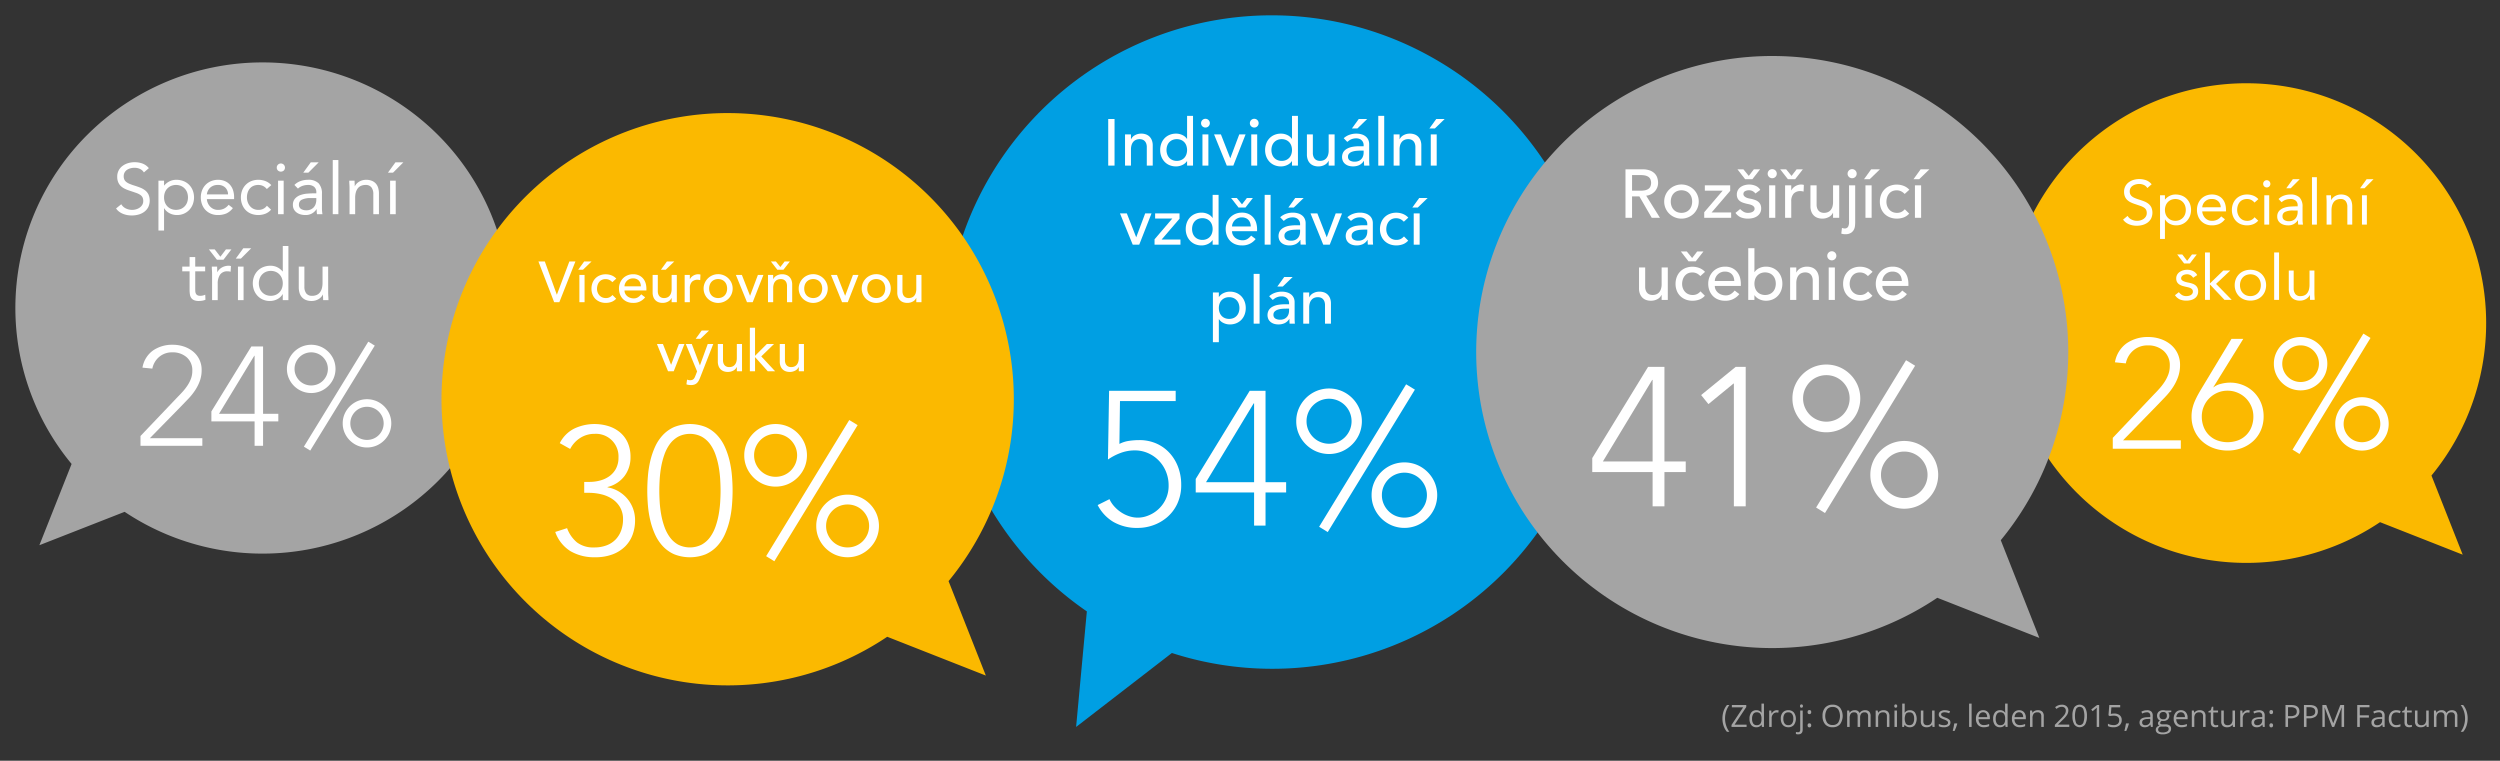 <?xml version="1.0" encoding="UTF-8"?> <svg xmlns="http://www.w3.org/2000/svg" id="Vrstva_19" data-name="Vrstva 19" width="160.573mm" height="48.86mm" viewBox="0 0 455.167 138.5"><rect x="0" y="0" width="455.167" height="138.5" fill="#333333" stroke="none"/><path d="M442.687,86.58a43.663,43.663,0,1,0-9.359,8.488l15.048,5.921Z" style="fill: #fbb900;fill-rule: evenodd"></path><g><path d="M384.666,79.719l7.523-7.937q.51-.508,1.019-1.087A10.198,10.198,0,0,0,394.127,69.48a6.604,6.604,0,0,0,.665-1.342,4.457,4.457,0,0,0,.255-1.525,3.448,3.448,0,0,0-1.132-2.739,4.184,4.184,0,0,0-2.856-.989,3.949,3.949,0,0,0-2.631.904,4.111,4.111,0,0,0-1.386,2.373l-1.98-.198a5.331,5.331,0,0,1,2.121-3.46,6.75,6.75,0,0,1,3.961-1.144,6.86,6.86,0,0,1,2.206.353,5.821,5.821,0,0,1,1.839,1.003,4.761,4.761,0,0,1,1.258,1.596,4.819,4.819,0,0,1,.467,2.161,6.313,6.313,0,0,1-.354,2.146,8.91,8.91,0,0,1-.934,1.878,11.792,11.792,0,0,1-1.329,1.681q-.75.791-1.514,1.582l-6.251,6.412h10.522v1.525H384.666Z" style="fill: #fff"></path><path d="M402.966,70.511h.057a3.363,3.363,0,0,1,1.372-.636,6.71,6.71,0,0,1,1.598-.212,6.228,6.228,0,0,1,2.461.48,5.994,5.994,0,0,1,1.952,1.313,5.912,5.912,0,0,1,1.272,1.948,6.365,6.365,0,0,1,.453,2.415,6.243,6.243,0,0,1-.495,2.5,5.815,5.815,0,0,1-1.372,1.963,6.395,6.395,0,0,1-2.079,1.285,7.58,7.58,0,0,1-5.232,0,6.385,6.385,0,0,1-2.079-1.285,5.801,5.801,0,0,1-1.372-1.963,6.227,6.227,0,0,1-.495-2.5,6.381,6.381,0,0,1,.17-1.497,7.765,7.765,0,0,1,.452-1.342q.283-.634.595-1.2.311-.564.622-1.073l5.431-9.01h2.149Zm2.603.621a4.591,4.591,0,0,0-1.839.367,4.763,4.763,0,0,0-1.485,1.003,4.707,4.707,0,0,0-1.004,1.497,4.592,4.592,0,0,0-.367,1.821,5.17,5.17,0,0,0,.339,1.907,4.224,4.224,0,0,0,2.447,2.443,5.548,5.548,0,0,0,3.818,0,4.219,4.219,0,0,0,2.446-2.443,5.15,5.15,0,0,0,.34-1.907,4.609,4.609,0,0,0-.367-1.821,4.654,4.654,0,0,0-2.504-2.5A4.623,4.623,0,0,0,405.568,71.132Z" style="fill: #fff"></path><path d="M413.998,66.217a4.671,4.671,0,0,1,.382-1.892,4.947,4.947,0,0,1,2.588-2.585,4.905,4.905,0,0,1,3.79,0,4.954,4.954,0,0,1,2.589,2.585,4.879,4.879,0,0,1,0,3.784,4.963,4.963,0,0,1-2.589,2.585,4.905,4.905,0,0,1-3.79,0,4.956,4.956,0,0,1-2.588-2.585A4.672,4.672,0,0,1,413.998,66.217Zm1.527,0a3.195,3.195,0,0,0,.269,1.313,3.426,3.426,0,0,0,.722,1.06,3.249,3.249,0,0,0,1.061.706,3.389,3.389,0,0,0,2.574,0,3.269,3.269,0,0,0,1.061-.706,3.457,3.457,0,0,0,.721-1.06,3.346,3.346,0,0,0,0-2.627,3.476,3.476,0,0,0-.721-1.059,3.341,3.341,0,0,0-4.695,0,3.445,3.445,0,0,0-.722,1.059A3.205,3.205,0,0,0,415.525,66.217ZM430.29,60.738l1.302.791L418.665,82.656l-1.273-.79Zm-5.119,16.439a4.672,4.672,0,0,1,.382-1.892,4.957,4.957,0,0,1,2.588-2.585,4.905,4.905,0,0,1,3.79,0,4.954,4.954,0,0,1,2.589,2.585,4.88,4.88,0,0,1,0,3.785,4.963,4.963,0,0,1-2.589,2.585,4.905,4.905,0,0,1-3.79,0,4.966,4.966,0,0,1-2.588-2.585A4.672,4.672,0,0,1,425.171,77.177Zm1.527,0a3.195,3.195,0,0,0,.269,1.313,3.442,3.442,0,0,0,.722,1.06,3.248,3.248,0,0,0,1.061.706,3.389,3.389,0,0,0,2.574,0,3.269,3.269,0,0,0,1.061-.706,3.44,3.44,0,0,0,.721-1.06,3.336,3.336,0,0,0,0-2.627,3.459,3.459,0,0,0-.721-1.059,3.341,3.341,0,0,0-4.695,0,3.462,3.462,0,0,0-.722,1.059A3.208,3.208,0,0,0,426.698,77.177Z" style="fill: #fff"></path></g><g><path d="M390.959,34.236a1.413,1.413,0,0,0-.641-.565,2.037,2.037,0,0,0-.834-.177,2.496,2.496,0,0,0-.629.08,1.858,1.858,0,0,0-.555.24,1.2,1.2,0,0,0-.395.422,1.227,1.227,0,0,0-.149.617,1.293,1.293,0,0,0,.086.485,1.024,1.024,0,0,0,.28.383,2.083,2.083,0,0,0,.526.32,7.33,7.33,0,0,0,.812.297q.469.148.909.319a3.086,3.086,0,0,1,.778.434,1.933,1.933,0,0,1,.537.657,2.473,2.473,0,0,1-.04,2.038,2.202,2.202,0,0,1-.635.737,2.751,2.751,0,0,1-.909.434,3.974,3.974,0,0,1-1.063.143,4.045,4.045,0,0,1-.709-.063,3.433,3.433,0,0,1-.681-.194,2.752,2.752,0,0,1-.611-.343,2.056,2.056,0,0,1-.492-.52l.823-.674a1.692,1.692,0,0,0,.732.674,2.238,2.238,0,0,0,1.618.137,1.889,1.889,0,0,0,.565-.269,1.451,1.451,0,0,0,.412-.439,1.143,1.143,0,0,0,.16-.605,1.288,1.288,0,0,0-.126-.611,1.13,1.13,0,0,0-.389-.405,3.01,3.01,0,0,0-.663-.309q-.401-.137-.938-.32a5.894,5.894,0,0,1-.8-.314,2.45,2.45,0,0,1-.635-.434,1.858,1.858,0,0,1-.424-.617,2.186,2.186,0,0,1-.154-.862,2.086,2.086,0,0,1,.847-1.742,2.812,2.812,0,0,1,.881-.439,3.735,3.735,0,0,1,2.281.063,2.449,2.449,0,0,1,1.012.736Z" style="fill: #fff"></path><path d="M393.27,35.55h.892v.776h.023a2.625,2.625,0,0,1,.852-.674,2.387,2.387,0,0,1,1.069-.24,3.034,3.034,0,0,1,1.149.211,2.568,2.568,0,0,1,.886.588,2.717,2.717,0,0,1,.572.891,3.141,3.141,0,0,1,0,2.238,2.767,2.767,0,0,1-.566.891,2.572,2.572,0,0,1-.852.588,2.643,2.643,0,0,1-1.053.211,2.486,2.486,0,0,1-1.264-.314,2.038,2.038,0,0,1-.794-.771h-.023v3.551h-.892Zm.892,2.672a2.256,2.256,0,0,0,.132.782,1.802,1.802,0,0,0,.383.628,1.827,1.827,0,0,0,.601.422,2.065,2.065,0,0,0,1.566,0,1.826,1.826,0,0,0,.601-.422,1.802,1.802,0,0,0,.383-.628,2.386,2.386,0,0,0,0-1.564,1.803,1.803,0,0,0-.983-1.05,2.065,2.065,0,0,0-1.566,0,1.803,1.803,0,0,0-.983,1.05A2.26,2.26,0,0,0,394.161,38.222Z" style="fill: #fff"></path><path d="M405.083,39.923a2.712,2.712,0,0,1-1.053.862,3.338,3.338,0,0,1-1.326.246,2.772,2.772,0,0,1-1.133-.223,2.556,2.556,0,0,1-.852-.6,2.621,2.621,0,0,1-.537-.891,3.153,3.153,0,0,1-.189-1.097,3.071,3.071,0,0,1,.206-1.136,2.641,2.641,0,0,1,.572-.891,2.566,2.566,0,0,1,.869-.577,2.879,2.879,0,0,1,1.098-.206,2.74,2.74,0,0,1,1.029.188,2.227,2.227,0,0,1,.806.548,2.45,2.45,0,0,1,.521.879,3.542,3.542,0,0,1,.184,1.182v.286H400.954a1.871,1.871,0,0,0,.166.656,1.892,1.892,0,0,0,.371.548,1.723,1.723,0,0,0,.538.371,1.646,1.646,0,0,0,.675.137,2.139,2.139,0,0,0,.983-.206,2.243,2.243,0,0,0,.721-.605Zm-.767-2.181a1.535,1.535,0,0,0-.446-1.096,1.604,1.604,0,0,0-1.166-.411,1.647,1.647,0,0,0-1.75,1.507Z" style="fill: #fff"></path><path d="M410.469,36.886a1.803,1.803,0,0,0-.617-.497,1.713,1.713,0,0,0-.732-.154,1.907,1.907,0,0,0-.789.154,1.516,1.516,0,0,0-.565.428,1.896,1.896,0,0,0-.338.634,2.531,2.531,0,0,0-.114.771,2.222,2.222,0,0,0,.132.771,2.029,2.029,0,0,0,.365.634,1.655,1.655,0,0,0,.566.428,1.74,1.74,0,0,0,.743.154,1.582,1.582,0,0,0,1.361-.663l.663.628a2.327,2.327,0,0,1-.915.651,3.157,3.157,0,0,1-2.241,0,2.458,2.458,0,0,1-.875-.583,2.691,2.691,0,0,1-.561-.891,3.105,3.105,0,0,1-.2-1.131,3.067,3.067,0,0,1,.2-1.119,2.641,2.641,0,0,1,.566-.891,2.589,2.589,0,0,1,.875-.588,2.913,2.913,0,0,1,1.126-.211,3.106,3.106,0,0,1,1.127.206,2.466,2.466,0,0,1,.932.64Z" style="fill: #fff"></path><path d="M412.048,33.46a.633.633,0,0,1,.188-.457.65.65,0,0,1,.927,0,.657.657,0,1,1-1.115.457Zm.206,2.09h.892V40.894h-.892Z" style="fill: #fff"></path><path d="M414.849,36.235a2.507,2.507,0,0,1,.979-.622,3.422,3.422,0,0,1,1.148-.2,2.267,2.267,0,0,1,1.716.56,2.409,2.409,0,0,1,.526,1.702v2.295c0,.152.007.31.022.474.016.164.034.314.058.451h-.858a1.887,1.887,0,0,1-.051-.405q-.006-.223-.006-.394h-.023a2.086,2.086,0,0,1-.703.674,2.028,2.028,0,0,1-1.058.263,2.801,2.801,0,0,1-.771-.103,1.935,1.935,0,0,1-.63-.303,1.501,1.501,0,0,1-.429-.497,1.424,1.424,0,0,1-.16-.685,1.487,1.487,0,0,1,.344-1.039,2.077,2.077,0,0,1,.852-.56,4.173,4.173,0,0,1,1.098-.229q.589-.045,1.081-.046h.343v-.16a1.092,1.092,0,0,0-.349-.879,1.464,1.464,0,0,0-.978-.297,2.629,2.629,0,0,0-.853.143,2.059,2.059,0,0,0-.737.44Zm2.585,2.09a3.211,3.211,0,0,0-1.361.24.815.815,0,0,0-.503.788.774.774,0,0,0,.338.713,1.551,1.551,0,0,0,.84.211,1.637,1.637,0,0,0,.681-.131,1.435,1.435,0,0,0,.486-.348,1.506,1.506,0,0,0,.297-.508,2.082,2.082,0,0,0,.114-.622v-.343Zm.012-5.698h1.258L417.067,34.271h-.812Z" style="fill: #fff"></path><path d="M420.934,32.261h.892V40.894h-.892Z" style="fill: #fff"></path><path d="M423.598,36.817q0-.365-.023-.685c-.016-.213-.022-.407-.022-.583h.846c0,.145.004.29.012.434s.012.293.012.445h.022a1.543,1.543,0,0,1,.258-.377,1.852,1.852,0,0,1,.395-.326,2.112,2.112,0,0,1,.515-.228,2.135,2.135,0,0,1,.617-.086,2.357,2.357,0,0,1,.909.16,1.71,1.71,0,0,1,.635.445,1.8,1.8,0,0,1,.372.691,3.102,3.102,0,0,1,.119.885V40.894h-.892v-3.209a1.707,1.707,0,0,0-.297-1.062,1.095,1.095,0,0,0-.927-.388,1.746,1.746,0,0,0-.749.148,1.33,1.33,0,0,0-.515.422,1.883,1.883,0,0,0-.297.651,3.303,3.303,0,0,0-.098.834V40.894h-.892Z" style="fill: #fff"></path><path d="M430.882,32.626h1.258L430.505,34.271h-.812Zm-.846,2.923h.892V40.894h-.892Z" style="fill: #fff"></path><path d="M396.7,53.192a2.232,2.232,0,0,0,.577.525,1.491,1.491,0,0,0,.795.194,1.951,1.951,0,0,0,.417-.046,1.239,1.239,0,0,0,.384-.148.856.856,0,0,0,.274-.257.654.654,0,0,0,.103-.371.601.601,0,0,0-.097-.354.868.868,0,0,0-.258-.234,1.449,1.449,0,0,0-.366-.154c-.137-.038-.278-.072-.423-.103-.252-.053-.491-.114-.721-.183a2.317,2.317,0,0,1-.6-.269,1.253,1.253,0,0,1-.412-.428,1.318,1.318,0,0,1-.154-.673,1.339,1.339,0,0,1,.172-.686,1.484,1.484,0,0,1,.457-.491,2.239,2.239,0,0,1,.641-.297,2.603,2.603,0,0,1,.731-.103,2.455,2.455,0,0,1,1.058.229,1.647,1.647,0,0,1,.761.742l-.743.491a1.374,1.374,0,0,0-.452-.462,1.245,1.245,0,0,0-.68-.177,1.589,1.589,0,0,0-.372.046,1.156,1.156,0,0,0-.337.137.795.795,0,0,0-.246.234.56.56,0,0,0-.098.325.416.416,0,0,0,.109.291.953.953,0,0,0,.297.211,2.61,2.61,0,0,0,.435.16c.164.045.333.084.509.114a5.125,5.125,0,0,1,.675.177,1.952,1.952,0,0,1,.561.291,1.289,1.289,0,0,1,.377.457,1.49,1.49,0,0,1,.138.674,1.538,1.538,0,0,1-.184.776,1.506,1.506,0,0,1-.485.52,2.135,2.135,0,0,1-.687.292,3.388,3.388,0,0,1-.783.091,3.023,3.023,0,0,1-1.184-.211,2.141,2.141,0,0,1-.897-.782Zm2.001-5.218h-1.041l-1.269-1.645h.926l.892,1.165.881-1.165h.869Z" style="fill: #fff"></path><path d="M401.458,45.964h.892v5.642l2.436-2.353h1.27l-2.584,2.432,2.848,2.912h-1.315l-2.653-2.809v2.809h-.892Z" style="fill: #fff"></path><path d="M406.866,51.925a2.908,2.908,0,0,1,.218-1.142,2.691,2.691,0,0,1,.595-.885,2.645,2.645,0,0,1,.903-.577,3.284,3.284,0,0,1,2.287,0,2.645,2.645,0,0,1,.903.577,2.691,2.691,0,0,1,.595.885,3.102,3.102,0,0,1,0,2.284,2.691,2.691,0,0,1-.595.885,2.645,2.645,0,0,1-.903.577,3.284,3.284,0,0,1-2.287,0,2.645,2.645,0,0,1-.903-.577,2.691,2.691,0,0,1-.595-.885A2.909,2.909,0,0,1,406.866,51.925Zm.961,0a2.256,2.256,0,0,0,.132.782,1.802,1.802,0,0,0,.383.628,1.827,1.827,0,0,0,.601.422,2.065,2.065,0,0,0,1.566,0,1.802,1.802,0,0,0,.983-1.051,2.387,2.387,0,0,0,0-1.564,1.803,1.803,0,0,0-.983-1.05,2.065,2.065,0,0,0-1.566,0,1.803,1.803,0,0,0-.983,1.05A2.26,2.26,0,0,0,407.827,51.925Z" style="fill: #fff"></path><path d="M414.049,45.964h.892v8.633h-.892Z" style="fill: #fff"></path><path d="M421.378,53.33q0,.365.023.685.022.32.022.583h-.846q0-.217-.012-.434-.012-.217-.012-.445h-.022a1.534,1.534,0,0,1-.258.377,1.847,1.847,0,0,1-.395.326,2.11,2.11,0,0,1-.515.228,2.14,2.14,0,0,1-.617.086,2.357,2.357,0,0,1-.909-.16,1.702,1.702,0,0,1-.635-.445,1.795,1.795,0,0,1-.371-.691,3.101,3.101,0,0,1-.12-.885V49.253h.892v3.209a1.707,1.707,0,0,0,.297,1.062,1.094,1.094,0,0,0,.927.388,1.739,1.739,0,0,0,.749-.148,1.327,1.327,0,0,0,.515-.423,1.895,1.895,0,0,0,.298-.651,3.35,3.35,0,0,0,.097-.833V49.253h.892Z" style="fill: #fff"></path></g><path d="M260.243,10.185A59.476,59.476,0,0,0,197.879,111.313l-1.956,21.041,17.438-13.466a59.458,59.458,0,0,0,46.881-108.703Z" style="fill: #009fe3;fill-rule: evenodd"></path><g><path d="M214.054,73.02h-10.142l-.104,7.803a5.473,5.473,0,0,1,1.742-.556,12.735,12.735,0,0,1,1.846-.139,7.636,7.636,0,0,1,3.188.642,7.17,7.17,0,0,1,2.403,1.752,7.911,7.911,0,0,1,1.533,2.583,9.052,9.052,0,0,1,.54,3.139,7.958,7.958,0,0,1-.712,3.467,7.28,7.28,0,0,1-1.858,2.463,7.946,7.946,0,0,1-2.535,1.456,8.291,8.291,0,0,1-2.744.485,8.583,8.583,0,0,1-4.532-1.109,7.587,7.587,0,0,1-2.831-3.052l2.153-1.075a5.115,5.115,0,0,0,.851,1.301,6.481,6.481,0,0,0,1.233,1.075,5.953,5.953,0,0,0,1.493.728,4.917,4.917,0,0,0,3.438-.104,5.853,5.853,0,0,0,3.195-2.931,5.659,5.659,0,0,0,.556-2.565,6.562,6.562,0,0,0-.469-2.479,6.289,6.289,0,0,0-1.303-2.029,6.194,6.194,0,0,0-1.962-1.369,5.955,5.955,0,0,0-2.449-.503,7.284,7.284,0,0,0-2.57.468,10.292,10.292,0,0,0-2.292,1.196L201.929,71.147h12.125Z" style="fill: #fff"></path><path d="M228.328,89.664H217.7V87.202L227.529,71.147h2.883V87.792h3.75v1.872h-3.75v6.034h-2.084Zm0-16.229h-.069L219.576,87.792h8.752Z" style="fill: #fff"></path><path d="M236.003,76.695a5.734,5.734,0,0,1,.47-2.323,6.074,6.074,0,0,1,3.178-3.173,6.014,6.014,0,0,1,4.653,0,6.074,6.074,0,0,1,3.178,3.173,5.98,5.98,0,0,1,0,4.646,6.079,6.079,0,0,1-3.178,3.173,6.009,6.009,0,0,1-4.653,0,6.079,6.079,0,0,1-3.178-3.173A5.73,5.73,0,0,1,236.003,76.695Zm1.876,0a3.926,3.926,0,0,0,.33,1.612,4.236,4.236,0,0,0,.886,1.301,3.998,3.998,0,0,0,1.302.866,4.103,4.103,0,0,0,4.463-.866,4.254,4.254,0,0,0,.886-1.301,4.103,4.103,0,0,0,0-3.225,4.253,4.253,0,0,0-.886-1.301,4.102,4.102,0,0,0-5.765,0A4.236,4.236,0,0,0,238.209,75.083,3.929,3.929,0,0,0,237.879,76.695Zm18.129-6.728,1.598.971-15.871,25.938-1.563-.971Zm-6.286,20.183a5.751,5.751,0,0,1,.469-2.324,6.085,6.085,0,0,1,3.179-3.173,6.02,6.02,0,0,1,4.653,0,6.088,6.088,0,0,1,3.178,3.173,5.994,5.994,0,0,1,0,4.647,6.088,6.088,0,0,1-3.178,3.173,6.02,6.02,0,0,1-4.653,0,6.085,6.085,0,0,1-3.179-3.173A5.749,5.749,0,0,1,249.722,90.15Zm1.876,0a3.926,3.926,0,0,0,.33,1.612,4.22,4.22,0,0,0,.886,1.3,4,4,0,0,0,1.302.867,4.153,4.153,0,0,0,3.161,0,4.011,4.011,0,0,0,1.302-.867,4.254,4.254,0,0,0,.886-1.3,4.105,4.105,0,0,0,0-3.226,4.278,4.278,0,0,0-.886-1.3,4.011,4.011,0,0,0-1.302-.867,4.153,4.153,0,0,0-3.161,0,4,4,0,0,0-1.302.867,4.243,4.243,0,0,0-.886,1.3A3.934,3.934,0,0,0,251.598,90.15Z" style="fill: #fff"></path></g><g><path d="M201.769,21.666h1.152v8.488H201.769Z" style="fill: #fff"></path><path d="M204.831,24.471h1.081v.875h.024a1.592,1.592,0,0,1,.708-.737,2.347,2.347,0,0,1,1.165-.282,2.485,2.485,0,0,1,.787.125,1.785,1.785,0,0,1,.661.39,1.887,1.887,0,0,1,.45.678,2.589,2.589,0,0,1,.168.977v3.656H208.793V26.797a1.9,1.9,0,0,0-.108-.677,1.246,1.246,0,0,0-.289-.456,1.075,1.075,0,0,0-.414-.251,1.523,1.523,0,0,0-.486-.078,1.772,1.772,0,0,0-.625.108,1.3,1.3,0,0,0-.504.342,1.612,1.612,0,0,0-.336.593,2.695,2.695,0,0,0-.12.851v2.925h-1.081Z" style="fill: #fff"></path><path d="M217.209,30.154h-1.081v-.815H216.105a2.054,2.054,0,0,1-.858.708,2.653,2.653,0,0,1-1.123.252,3.017,3.017,0,0,1-1.195-.228,2.638,2.638,0,0,1-.913-.635,2.863,2.863,0,0,1-.582-.947,3.288,3.288,0,0,1-.204-1.175,3.34,3.34,0,0,1,.204-1.181,2.791,2.791,0,0,1,.582-.947,2.683,2.683,0,0,1,.913-.629,3.017,3.017,0,0,1,1.195-.228,2.64,2.64,0,0,1,1.152.258,1.966,1.966,0,0,1,.829.701h.024v-4.196h1.081Zm-2.954-.863a1.955,1.955,0,0,0,.781-.15,1.725,1.725,0,0,0,.588-.407,1.811,1.811,0,0,0,.372-.624,2.477,2.477,0,0,0,0-1.595,1.808,1.808,0,0,0-.372-.623,1.733,1.733,0,0,0-.588-.408,2.107,2.107,0,0,0-1.561,0,1.723,1.723,0,0,0-.588.408,1.793,1.793,0,0,0-.372.623,2.468,2.468,0,0,0,0,1.595,1.795,1.795,0,0,0,.372.624,1.715,1.715,0,0,0,.588.407A1.951,1.951,0,0,0,214.256,29.291Z" style="fill: #fff"></path><path d="M218.674,22.433a.799.799,0,1,1,.234.558A.761.761,0,0,1,218.674,22.433Zm.252,2.038h1.081v5.683h-1.081Z" style="fill: #fff"></path><path d="M221.04,24.471h1.249l1.705,4.352,1.633-4.352h1.153l-2.233,5.683h-1.189Z" style="fill: #fff"></path><path d="M227.56,22.433a.799.799,0,1,1,.234.558A.761.761,0,0,1,227.56,22.433Zm.252,2.038h1.081v5.683h-1.081Z" style="fill: #fff"></path><path d="M236.312,30.154h-1.081v-.815h-.024a2.054,2.054,0,0,1-.858.708,2.654,2.654,0,0,1-1.123.252,3.019,3.019,0,0,1-1.194-.228,2.631,2.631,0,0,1-.912-.635,2.865,2.865,0,0,1-.583-.947,3.299,3.299,0,0,1-.204-1.175,3.351,3.351,0,0,1,.204-1.181,2.793,2.793,0,0,1,.583-.947,2.676,2.676,0,0,1,.912-.629,3.019,3.019,0,0,1,1.194-.228,2.646,2.646,0,0,1,1.153.258,1.968,1.968,0,0,1,.828.701h.024v-4.196h1.081Zm-2.954-.863a1.952,1.952,0,0,0,.78-.15,1.723,1.723,0,0,0,.588-.407,1.795,1.795,0,0,0,.372-.624,2.46,2.46,0,0,0,0-1.595,1.793,1.793,0,0,0-.372-.623,1.731,1.731,0,0,0-.588-.408,2.108,2.108,0,0,0-1.562,0,1.731,1.731,0,0,0-.588.408,1.793,1.793,0,0,0-.372.623,2.477,2.477,0,0,0,0,1.595,1.795,1.795,0,0,0,.372.624,1.723,1.723,0,0,0,.588.407A1.957,1.957,0,0,0,233.359,29.291Z" style="fill: #fff"></path><path d="M242.988,30.154h-1.081v-.875h-.023a1.593,1.593,0,0,1-.709.737,2.348,2.348,0,0,1-1.164.282,2.458,2.458,0,0,1-.793-.126,1.788,1.788,0,0,1-.654-.39,1.891,1.891,0,0,1-.45-.677,2.583,2.583,0,0,1-.168-.977V24.471h1.081v3.357a1.91,1.91,0,0,0,.107.677,1.237,1.237,0,0,0,.288.456,1.084,1.084,0,0,0,.415.252,1.526,1.526,0,0,0,.485.078,1.762,1.762,0,0,0,.625-.108,1.292,1.292,0,0,0,.504-.341,1.611,1.611,0,0,0,.336-.594,2.695,2.695,0,0,0,.12-.851V24.471h1.081Z" style="fill: #fff"></path><path d="M244.646,25.166a3.015,3.015,0,0,1,1.057-.629,3.617,3.617,0,0,1,1.2-.209,3.301,3.301,0,0,1,1.075.156,2.098,2.098,0,0,1,.738.419,1.662,1.662,0,0,1,.426.605,1.894,1.894,0,0,1,.139.713v2.901q0,.3.012.551c.008.168.02.328.036.479h-.961c-.023-.288-.036-.576-.036-.863h-.023a2.07,2.07,0,0,1-.853.779,2.692,2.692,0,0,1-1.141.228,2.628,2.628,0,0,1-.757-.108,1.852,1.852,0,0,1-.63-.324,1.547,1.547,0,0,1-.427-.534,1.838,1.838,0,0,1,.09-1.66,1.865,1.865,0,0,1,.673-.605,3.263,3.263,0,0,1,.996-.336,6.947,6.947,0,0,1,1.219-.102h.793v-.24a1.191,1.191,0,0,0-.336-.821,1.209,1.209,0,0,0-.421-.276,1.6,1.6,0,0,0-.601-.102,2.211,2.211,0,0,0-.546.06,2.404,2.404,0,0,0-.426.15,1.83,1.83,0,0,0-.349.21c-.104.08-.204.156-.3.228Zm3.05,2.254a7.628,7.628,0,0,0-.787.042,3.099,3.099,0,0,0-.732.162,1.405,1.405,0,0,0-.54.335.755.755,0,0,0-.21.551.78.78,0,0,0,.33.708,1.617,1.617,0,0,0,.895.216,1.739,1.739,0,0,0,.757-.15,1.418,1.418,0,0,0,.504-.39,1.517,1.517,0,0,0,.276-.534,2.114,2.114,0,0,0,.084-.581v-.36Zm-.312-5.754h1.537l-1.789,1.727h-.997Z" style="fill: #fff"></path><path d="M250.938,21.091h1.081v9.063H250.938Z" style="fill: #fff"></path><path d="M253.734,24.471h1.081v.875h.023a1.586,1.586,0,0,1,.709-.737,2.343,2.343,0,0,1,1.164-.282,2.492,2.492,0,0,1,.787.125,1.787,1.787,0,0,1,.66.39,1.894,1.894,0,0,1,.45.678,2.58,2.58,0,0,1,.168.977v3.656h-1.081V26.797a1.89,1.89,0,0,0-.107-.677,1.245,1.245,0,0,0-.288-.456,1.087,1.087,0,0,0-.414-.251,1.523,1.523,0,0,0-.486-.078,1.773,1.773,0,0,0-.625.108,1.3,1.3,0,0,0-.504.342,1.591,1.591,0,0,0-.336.593,2.695,2.695,0,0,0-.12.851v2.925h-1.081Z" style="fill: #fff"></path><path d="M261.491,21.666h1.536l-1.789,1.727h-.996Zm-.997,2.805h1.081v5.683h-1.081Z" style="fill: #fff"></path><path d="M203.912,38.857h1.249l1.705,4.352,1.633-4.352h1.153L207.418,44.54h-1.189Z" style="fill: #fff"></path><path d="M210.204,43.569l3.229-3.776h-3.122v-.935h4.442v.959L211.5,43.605h3.422V44.54h-4.719Z" style="fill: #fff"></path><path d="M221.862,44.54h-1.081v-.815h-.024a2.054,2.054,0,0,1-.858.708,2.653,2.653,0,0,1-1.123.252,3.017,3.017,0,0,1-1.195-.228,2.638,2.638,0,0,1-.913-.635,2.863,2.863,0,0,1-.582-.947,3.288,3.288,0,0,1-.204-1.175,3.34,3.34,0,0,1,.204-1.181,2.791,2.791,0,0,1,.582-.947,2.683,2.683,0,0,1,.913-.629,3.017,3.017,0,0,1,1.195-.228,2.64,2.64,0,0,1,1.152.258,1.966,1.966,0,0,1,.829.701h.024v-4.196h1.081Zm-2.954-.863a1.955,1.955,0,0,0,.781-.15,1.725,1.725,0,0,0,.588-.407,1.81,1.81,0,0,0,.372-.624,2.477,2.477,0,0,0,0-1.595,1.808,1.808,0,0,0-.372-.623,1.733,1.733,0,0,0-.588-.408,2.107,2.107,0,0,0-1.561,0,1.724,1.724,0,0,0-.588.408,1.793,1.793,0,0,0-.372.623,2.469,2.469,0,0,0,0,1.595,1.795,1.795,0,0,0,.372.624,1.716,1.716,0,0,0,.588.407A1.951,1.951,0,0,0,218.908,43.677Z" style="fill: #fff"></path><path d="M224.312,42.094a1.427,1.427,0,0,0,.162.678,1.692,1.692,0,0,0,.426.521,1.976,1.976,0,0,0,.612.335,2.195,2.195,0,0,0,.721.12,1.616,1.616,0,0,0,.876-.234,2.817,2.817,0,0,0,.684-.618l.817.624a3.007,3.007,0,0,1-2.521,1.163,3.135,3.135,0,0,1-1.219-.228,2.653,2.653,0,0,1-.925-.629,2.784,2.784,0,0,1-.582-.947,3.341,3.341,0,0,1-.204-1.181,3.095,3.095,0,0,1,.222-1.181,2.926,2.926,0,0,1,.612-.947,2.795,2.795,0,0,1,.93-.629,2.999,2.999,0,0,1,1.177-.228,2.815,2.815,0,0,1,1.279.264,2.527,2.527,0,0,1,.858.689,2.72,2.72,0,0,1,.486.959,3.985,3.985,0,0,1,.15,1.085v.383Zm-.168-6.042H225.188l.937,1.151.889-1.151H228.106l-1.345,1.727h-1.273Zm3.578,5.179a2.293,2.293,0,0,0-.114-.66,1.447,1.447,0,0,0-.306-.521,1.418,1.418,0,0,0-.51-.348,1.868,1.868,0,0,0-.714-.126,1.743,1.743,0,0,0-.727.15,1.771,1.771,0,0,0-.558.39,1.809,1.809,0,0,0-.354.534,1.467,1.467,0,0,0-.126.582Z" style="fill: #fff"></path><path d="M230.254,35.477h1.081V44.54h-1.081Z" style="fill: #fff"></path><path d="M233.077,39.553a3.015,3.015,0,0,1,1.057-.629,3.617,3.617,0,0,1,1.2-.209,3.302,3.302,0,0,1,1.076.156,2.098,2.098,0,0,1,.738.419,1.662,1.662,0,0,1,.426.605,1.894,1.894,0,0,1,.139.713v2.901q0,.3.012.551c.008.168.02.328.036.479h-.961c-.023-.288-.036-.576-.036-.863h-.023a2.07,2.07,0,0,1-.853.779,2.694,2.694,0,0,1-1.141.228,2.628,2.628,0,0,1-.757-.108,1.851,1.851,0,0,1-.63-.324,1.547,1.547,0,0,1-.427-.534,1.838,1.838,0,0,1,.09-1.66,1.865,1.865,0,0,1,.673-.605,3.263,3.263,0,0,1,.996-.336,6.948,6.948,0,0,1,1.219-.102h.793v-.24a1.191,1.191,0,0,0-.336-.821,1.209,1.209,0,0,0-.421-.276,1.601,1.601,0,0,0-.601-.102,2.211,2.211,0,0,0-.546.06,2.403,2.403,0,0,0-.426.15,1.83,1.83,0,0,0-.349.21c-.104.08-.204.156-.3.228Zm3.05,2.254a7.644,7.644,0,0,0-.788.042,3.1,3.1,0,0,0-.732.162,1.405,1.405,0,0,0-.54.335.755.755,0,0,0-.21.551.78.78,0,0,0,.33.708,1.617,1.617,0,0,0,.895.216,1.741,1.741,0,0,0,.757-.15,1.418,1.418,0,0,0,.504-.39,1.517,1.517,0,0,0,.276-.534,2.114,2.114,0,0,0,.084-.581v-.36Zm-.312-5.754h1.537l-1.789,1.727h-.998Z" style="fill: #fff"></path><path d="M238.6,38.857h1.249l1.705,4.352,1.633-4.352h1.152L242.105,44.54H240.917Z" style="fill: #fff"></path><path d="M245.312,39.553a3.015,3.015,0,0,1,1.057-.629,3.617,3.617,0,0,1,1.2-.209,3.301,3.301,0,0,1,1.075.156,2.097,2.097,0,0,1,.738.419,1.662,1.662,0,0,1,.426.605,1.894,1.894,0,0,1,.139.713v2.901q0,.3.012.551c.008.168.02.328.036.479h-.961c-.023-.288-.036-.576-.036-.863h-.023a2.07,2.07,0,0,1-.853.779,2.692,2.692,0,0,1-1.141.228,2.628,2.628,0,0,1-.757-.108,1.851,1.851,0,0,1-.63-.324,1.547,1.547,0,0,1-.427-.534,1.838,1.838,0,0,1,.09-1.66,1.865,1.865,0,0,1,.673-.605,3.263,3.263,0,0,1,.996-.336,6.947,6.947,0,0,1,1.219-.102h.793v-.24a1.191,1.191,0,0,0-.336-.821,1.209,1.209,0,0,0-.421-.276,1.6,1.6,0,0,0-.601-.102,2.211,2.211,0,0,0-.546.06,2.403,2.403,0,0,0-.426.15,1.83,1.83,0,0,0-.349.21c-.104.08-.204.156-.3.228Zm3.05,2.254a7.627,7.627,0,0,0-.787.042,3.1,3.1,0,0,0-.732.162,1.405,1.405,0,0,0-.54.335.755.755,0,0,0-.21.551.78.78,0,0,0,.33.708,1.617,1.617,0,0,0,.895.216,1.739,1.739,0,0,0,.757-.15,1.418,1.418,0,0,0,.504-.39,1.517,1.517,0,0,0,.276-.534,2.114,2.114,0,0,0,.084-.581v-.36Z" style="fill: #fff"></path><path d="M255.59,40.368a2.27,2.27,0,0,0-.63-.474,1.773,1.773,0,0,0-.787-.162,1.743,1.743,0,0,0-.774.162,1.576,1.576,0,0,0-.552.443,1.994,1.994,0,0,0-.337.647,2.538,2.538,0,0,0-.113.761,2.127,2.127,0,0,0,.132.75,1.881,1.881,0,0,0,.372.617,1.707,1.707,0,0,0,.576.414,1.839,1.839,0,0,0,.757.15,1.731,1.731,0,0,0,.78-.162,2.007,2.007,0,0,0,.601-.474l.769.767a2.416,2.416,0,0,1-.979.671,3.431,3.431,0,0,1-1.184.204,3.264,3.264,0,0,1-1.206-.216,2.784,2.784,0,0,1-.942-.605,2.66,2.66,0,0,1-.612-.935,3.235,3.235,0,0,1-.217-1.205,3.285,3.285,0,0,1,.217-1.211,2.699,2.699,0,0,1,1.543-1.564,3.212,3.212,0,0,1,1.218-.222,3.278,3.278,0,0,1,1.195.222,2.637,2.637,0,0,1,.99.678Z" style="fill: #fff"></path><path d="M258.388,36.052h1.536l-1.789,1.727h-.996Zm-.997,2.805h1.081V44.54h-1.081Z" style="fill: #fff"></path><path d="M220.83,53.243h1.081v.815h.024a2.059,2.059,0,0,1,.859-.708,2.658,2.658,0,0,1,1.123-.251,3.02,3.02,0,0,1,1.195.228,2.642,2.642,0,0,1,.912.635,2.861,2.861,0,0,1,.583.953,3.306,3.306,0,0,1,.204,1.169,3.341,3.341,0,0,1-.204,1.181,2.785,2.785,0,0,1-.583.947,2.674,2.674,0,0,1-.912.629,3.02,3.02,0,0,1-1.195.228,2.644,2.644,0,0,1-1.153-.258,1.97,1.97,0,0,1-.829-.702h-.024v4.196h-1.081Zm2.954.863a1.951,1.951,0,0,0-.78.15,1.724,1.724,0,0,0-.588.408,1.793,1.793,0,0,0-.372.623,2.469,2.469,0,0,0,0,1.595,1.795,1.795,0,0,0,.372.624,1.716,1.716,0,0,0,.588.407,2.107,2.107,0,0,0,1.561,0,1.725,1.725,0,0,0,.588-.407,1.81,1.81,0,0,0,.372-.624,2.477,2.477,0,0,0,0-1.595,1.808,1.808,0,0,0-.372-.623,1.733,1.733,0,0,0-.588-.408A1.955,1.955,0,0,0,223.783,54.106Z" style="fill: #fff"></path><path d="M228.25,49.863h1.08v9.063h-1.08Z" style="fill: #fff"></path><path d="M231.072,53.938a3.014,3.014,0,0,1,1.057-.629,3.617,3.617,0,0,1,1.2-.209,3.301,3.301,0,0,1,1.075.156,2.098,2.098,0,0,1,.738.419,1.669,1.669,0,0,1,.426.605,1.894,1.894,0,0,1,.139.713V57.895q0,.3.012.551c.008.168.02.328.036.479h-.961c-.023-.288-.036-.576-.036-.863h-.023a2.07,2.07,0,0,1-.853.779,2.692,2.692,0,0,1-1.141.228,2.628,2.628,0,0,1-.757-.108,1.852,1.852,0,0,1-.63-.324,1.547,1.547,0,0,1-.427-.534,1.838,1.838,0,0,1,.09-1.66,1.865,1.865,0,0,1,.673-.605,3.263,3.263,0,0,1,.996-.336,6.947,6.947,0,0,1,1.219-.102h.793v-.24a1.191,1.191,0,0,0-.336-.821,1.209,1.209,0,0,0-.421-.276,1.6,1.6,0,0,0-.601-.102,2.211,2.211,0,0,0-.546.06,2.404,2.404,0,0,0-.426.15,1.831,1.831,0,0,0-.349.21c-.104.08-.204.156-.3.228Zm3.05,2.254a7.625,7.625,0,0,0-.787.042,3.1,3.1,0,0,0-.732.162,1.405,1.405,0,0,0-.54.335.755.755,0,0,0-.21.551.78.78,0,0,0,.33.708,1.616,1.616,0,0,0,.895.216,1.739,1.739,0,0,0,.757-.15,1.418,1.418,0,0,0,.504-.39,1.517,1.517,0,0,0,.276-.534,2.114,2.114,0,0,0,.084-.581v-.36Zm-.312-5.754h1.537l-1.789,1.727h-.997Z" style="fill: #fff"></path><path d="M237.279,53.243h1.081v.875h.023a1.586,1.586,0,0,1,.709-.737,2.343,2.343,0,0,1,1.164-.282,2.492,2.492,0,0,1,.787.125,1.787,1.787,0,0,1,.66.39,1.893,1.893,0,0,1,.45.678,2.58,2.58,0,0,1,.168.977v3.656h-1.081V55.569a1.89,1.89,0,0,0-.107-.677,1.245,1.245,0,0,0-.288-.456,1.086,1.086,0,0,0-.414-.251,1.523,1.523,0,0,0-.486-.078,1.773,1.773,0,0,0-.625.108,1.3,1.3,0,0,0-.504.342,1.591,1.591,0,0,0-.336.593,2.695,2.695,0,0,0-.12.851v2.925H237.279Z" style="fill: #fff"></path></g><path d="M364.274,98.353a53.898,53.898,0,1,0-11.554,10.481l18.577,7.31Z" style="fill: #a4a4a4;fill-rule: evenodd"></path><g><path d="M300.885,85.949H289.896v-2.546l10.162-16.605h2.98V84.013H306.918v1.937h-3.879v6.24h-2.154Zm0-16.785h-.071L291.835,84.013h9.05Z" style="fill: #fff"></path><path d="M315.68,69.81h-.036l-4.597,3.766-1.329-1.649,6.285-5.128H317.834V92.189h-2.154Z" style="fill: #fff"></path><path d="M326.344,72.536a5.944,5.944,0,0,1,.485-2.402,6.282,6.282,0,0,1,3.285-3.281,6.219,6.219,0,0,1,4.812,0,6.289,6.289,0,0,1,3.286,3.281,6.202,6.202,0,0,1,0,4.806,6.296,6.296,0,0,1-3.286,3.282,6.219,6.219,0,0,1-4.812,0A6.29,6.29,0,0,1,326.829,74.939,5.945,5.945,0,0,1,326.344,72.536Zm1.939,0a4.07,4.07,0,0,0,.341,1.668,4.383,4.383,0,0,0,.916,1.345,4.241,4.241,0,0,0,5.961,0,4.383,4.383,0,0,0,.916-1.345,4.25,4.25,0,0,0,0-3.335,4.394,4.394,0,0,0-.916-1.345,4.204,4.204,0,0,0-2.98-1.22,4.2,4.2,0,0,0-1.634.322,4.156,4.156,0,0,0-1.347.897,4.394,4.394,0,0,0-.916,1.345A4.072,4.072,0,0,0,328.283,72.536Zm18.745-6.957,1.652,1.004L332.27,93.409l-1.616-1.005Zm-6.5,20.873a5.944,5.944,0,0,1,.485-2.402,6.289,6.289,0,0,1,3.285-3.282,6.231,6.231,0,0,1,4.812,0,6.295,6.295,0,0,1,3.286,3.282,6.202,6.202,0,0,1,0,4.806,6.298,6.298,0,0,1-3.286,3.281,6.219,6.219,0,0,1-4.812,0,6.291,6.291,0,0,1-3.285-3.281A5.945,5.945,0,0,1,340.528,86.451Zm1.939,0a4.074,4.074,0,0,0,.341,1.668,4.383,4.383,0,0,0,.916,1.345,4.138,4.138,0,0,0,1.347.896,4.291,4.291,0,0,0,3.268,0,4.138,4.138,0,0,0,1.347-.896,4.383,4.383,0,0,0,.916-1.345,4.25,4.25,0,0,0,0-3.335,4.399,4.399,0,0,0-.916-1.346,4.241,4.241,0,0,0-5.961,0,4.399,4.399,0,0,0-.916,1.346A4.072,4.072,0,0,0,342.468,86.451Z" style="fill: #fff"></path></g><g><path d="M295.947,30.83h3.106a3.636,3.636,0,0,1,1.397.23,2.388,2.388,0,0,1,.867.585,1.995,1.995,0,0,1,.442.798,3.146,3.146,0,0,1,.125.854,2.275,2.275,0,0,1-.149.816,2.316,2.316,0,0,1-.431.71,2.471,2.471,0,0,1-.687.536,2.387,2.387,0,0,1-.904.268l2.508,4.024h-1.497l-2.246-3.888h-1.335v3.888h-1.197Zm1.197,3.888h1.572a4.319,4.319,0,0,0,.692-.056,1.869,1.869,0,0,0,.611-.206,1.128,1.128,0,0,0,.431-.43,1.719,1.719,0,0,0,0-1.458,1.131,1.131,0,0,0-.431-.43,1.87,1.87,0,0,0-.611-.206,4.318,4.318,0,0,0-.692-.056h-1.572Z" style="fill: #fff"></path><path d="M302.996,36.698a3.004,3.004,0,0,1,.243-1.208,3.137,3.137,0,0,1,.668-.984,3.179,3.179,0,0,1,4.466,0,3.137,3.137,0,0,1,.668.984,3.004,3.004,0,0,1,.243,1.208,3.066,3.066,0,0,1-.911,2.199,3.198,3.198,0,0,1-4.466,0,3.066,3.066,0,0,1-.911-2.199Zm1.197,0a2.415,2.415,0,0,0,.138.829,1.878,1.878,0,0,0,.387.648,1.788,1.788,0,0,0,.611.424,2.189,2.189,0,0,0,1.622,0,1.798,1.798,0,0,0,.611-.424,1.878,1.878,0,0,0,.387-.648,2.562,2.562,0,0,0,0-1.657,1.878,1.878,0,0,0-.387-.648,1.797,1.797,0,0,0-.611-.423,2.189,2.189,0,0,0-1.622,0,1.787,1.787,0,0,0-.611.423,1.878,1.878,0,0,0-.387.648A2.417,2.417,0,0,0,304.193,36.698Z" style="fill: #fff"></path><path d="M310.282,38.642l3.356-3.925h-3.244v-.972h4.616v.997l-3.381,3.938h3.556v.972h-4.903Z" style="fill: #fff"></path><path d="M319.614,35.228a1.721,1.721,0,0,0-.492-.417,1.422,1.422,0,0,0-.718-.168,1.364,1.364,0,0,0-.692.168.537.537,0,0,0-.293.492.561.561,0,0,0,.168.424,1.327,1.327,0,0,0,.399.262,2.353,2.353,0,0,0,.493.149c.175.033.324.062.449.087a5.28,5.28,0,0,1,.68.212,1.899,1.899,0,0,1,.549.324,1.408,1.408,0,0,1,.362.486,1.679,1.679,0,0,1,.131.698,1.642,1.642,0,0,1-.212.854,1.795,1.795,0,0,1-.55.58,2.308,2.308,0,0,1-.767.324,3.836,3.836,0,0,1-.867.1,3.435,3.435,0,0,1-1.292-.224,2.321,2.321,0,0,1-.991-.822l.849-.698a3.478,3.478,0,0,0,.611.486,1.515,1.515,0,0,0,.823.212,2.193,2.193,0,0,0,.431-.044,1.34,1.34,0,0,0,.387-.137.853.853,0,0,0,.274-.237.543.543,0,0,0,.105-.33.571.571,0,0,0-.155-.412,1.151,1.151,0,0,0-.375-.255,2.767,2.767,0,0,0-.461-.149c-.163-.037-.306-.068-.431-.093-.241-.058-.471-.125-.687-.2a2.105,2.105,0,0,1-.574-.299,1.378,1.378,0,0,1-.398-.474,1.511,1.511,0,0,1-.15-.71,1.609,1.609,0,0,1,.193-.804,1.718,1.718,0,0,1,.512-.567,2.302,2.302,0,0,1,.724-.336,3.058,3.058,0,0,1,.817-.112,3.007,3.007,0,0,1,1.147.224,1.823,1.823,0,0,1,.874.748ZM316.333,30.83H317.419l.973,1.196.924-1.196h1.135L319.053,32.624h-1.322Z" style="fill: #fff"></path><path d="M321.836,31.627a.829.829,0,1,1,.243.58A.79.79,0,0,1,321.836,31.627Zm.262,2.118h1.123v5.906h-1.123Z" style="fill: #fff"></path><path d="M324.119,30.83h1.085l.974,1.196.923-1.196h1.136L326.839,32.624H325.517Zm.886,2.916h1.123v.91h.024a1.607,1.607,0,0,1,.3-.43,2.011,2.011,0,0,1,.418-.331,2.214,2.214,0,0,1,.505-.218,1.923,1.923,0,0,1,.549-.081,1.57,1.57,0,0,1,.499.075l-.05,1.208c-.092-.025-.183-.045-.274-.062a1.534,1.534,0,0,0-.274-.025,1.653,1.653,0,0,0-1.26.461,2.026,2.026,0,0,0-.437,1.433v2.965h-1.123Z" style="fill: #fff"></path><path d="M334.861,39.651h-1.123V38.742h-.025a1.656,1.656,0,0,1-.735.767,2.445,2.445,0,0,1-1.211.292,2.547,2.547,0,0,1-.823-.131,1.848,1.848,0,0,1-.68-.405,1.95,1.95,0,0,1-.468-.704,2.675,2.675,0,0,1-.175-1.016V33.745h1.123v3.489a1.959,1.959,0,0,0,.112.704,1.271,1.271,0,0,0,.299.474,1.128,1.128,0,0,0,.431.262,1.584,1.584,0,0,0,.505.081,1.84,1.84,0,0,0,.649-.112,1.353,1.353,0,0,0,.523-.355,1.667,1.667,0,0,0,.35-.617,2.808,2.808,0,0,0,.125-.885V33.745h1.123Z" style="fill: #fff"></path><path d="M337.768,33.745v6.753q0,.224-.031.592a1.971,1.971,0,0,1-.199.71,1.541,1.541,0,0,1-.537.592,1.847,1.847,0,0,1-1.041.249,2.69,2.69,0,0,1-.368-.025,1.766,1.766,0,0,1-.355-.087l.124-1.034a2.214,2.214,0,0,0,.225.068.991.991,0,0,0,.237.031.695.695,0,0,0,.643-.293,1.645,1.645,0,0,0,.181-.854V33.745ZM336.383,31.627a.829.829,0,1,1,.243.58A.79.79,0,0,1,336.383,31.627Z" style="fill: #fff"></path><path d="M340.675,30.83h1.597L340.412,32.624H339.377Zm-1.036,2.916h1.123v5.906h-1.123Z" style="fill: #fff"></path><path d="M346.775,35.315a2.349,2.349,0,0,0-.655-.492,1.836,1.836,0,0,0-.817-.168,1.806,1.806,0,0,0-.805.168,1.629,1.629,0,0,0-.573.461,2.066,2.066,0,0,0-.35.673,2.639,2.639,0,0,0-.119.791,2.199,2.199,0,0,0,.138.779,1.97,1.97,0,0,0,.387.642,1.778,1.778,0,0,0,.599.43,1.91,1.91,0,0,0,.786.156,1.798,1.798,0,0,0,.812-.168,2.065,2.065,0,0,0,.623-.492l.799.797a2.509,2.509,0,0,1-1.017.698,3.56,3.56,0,0,1-1.229.212,3.39,3.39,0,0,1-1.254-.224,2.909,2.909,0,0,1-.979-.629,2.772,2.772,0,0,1-.636-.972,3.378,3.378,0,0,1-.225-1.252,3.428,3.428,0,0,1,.225-1.258,2.807,2.807,0,0,1,1.604-1.626,3.329,3.329,0,0,1,1.266-.23,3.397,3.397,0,0,1,1.242.23,2.745,2.745,0,0,1,1.029.704Z" style="fill: #fff"></path><path d="M349.683,30.83h1.597L349.42,32.624h-1.035Zm-1.036,2.916h1.123v5.906h-1.123Z" style="fill: #fff"></path><path d="M303.651,54.604h-1.123v-.91h-.025a1.656,1.656,0,0,1-.735.767,2.445,2.445,0,0,1-1.211.292,2.547,2.547,0,0,1-.823-.131,1.848,1.848,0,0,1-.68-.405,1.95,1.95,0,0,1-.468-.704,2.675,2.675,0,0,1-.175-1.016V48.697h1.123V52.186a1.959,1.959,0,0,0,.112.704,1.271,1.271,0,0,0,.299.474,1.128,1.128,0,0,0,.431.262,1.584,1.584,0,0,0,.505.081,1.84,1.84,0,0,0,.649-.112,1.353,1.353,0,0,0,.523-.355,1.667,1.667,0,0,0,.35-.617,2.808,2.808,0,0,0,.125-.885V48.697h1.123Z" style="fill: #fff"></path><path d="M309.577,50.268a2.349,2.349,0,0,0-.655-.492,1.836,1.836,0,0,0-.817-.168,1.806,1.806,0,0,0-.805.168,1.629,1.629,0,0,0-.573.461,2.066,2.066,0,0,0-.35.673,2.64,2.64,0,0,0-.119.791,2.199,2.199,0,0,0,.138.779,1.969,1.969,0,0,0,.387.642,1.778,1.778,0,0,0,.599.43,1.91,1.91,0,0,0,.786.156,1.798,1.798,0,0,0,.812-.168,2.065,2.065,0,0,0,.623-.492l.799.797a2.509,2.509,0,0,1-1.017.698,3.56,3.56,0,0,1-1.229.212,3.39,3.39,0,0,1-1.254-.224,2.909,2.909,0,0,1-.979-.629,2.771,2.771,0,0,1-.636-.972,3.378,3.378,0,0,1-.225-1.252,3.428,3.428,0,0,1,.225-1.258,2.807,2.807,0,0,1,1.604-1.626,3.329,3.329,0,0,1,1.266-.23,3.397,3.397,0,0,1,1.242.23,2.744,2.744,0,0,1,1.029.704Zm-3.556-4.486h1.085l.974,1.196.923-1.196h1.136l-1.397,1.794H307.419Z" style="fill: #fff"></path><path d="M312.21,52.062a1.479,1.479,0,0,0,.168.704,1.743,1.743,0,0,0,.443.542,2.045,2.045,0,0,0,.636.349,2.287,2.287,0,0,0,.749.125,1.675,1.675,0,0,0,.91-.243,2.94,2.94,0,0,0,.712-.642l.848.648a3.123,3.123,0,0,1-2.62,1.208,3.257,3.257,0,0,1-1.266-.237,2.749,2.749,0,0,1-.961-.654,2.91,2.91,0,0,1-.605-.984,3.471,3.471,0,0,1-.212-1.228,3.234,3.234,0,0,1,.23-1.227,3.048,3.048,0,0,1,.637-.984,2.906,2.906,0,0,1,.967-.654,3.117,3.117,0,0,1,1.223-.237,2.928,2.928,0,0,1,1.329.274,2.628,2.628,0,0,1,.892.717,2.827,2.827,0,0,1,.506.997,4.163,4.163,0,0,1,.155,1.128v.398Zm3.543-.897a2.397,2.397,0,0,0-.118-.686,1.516,1.516,0,0,0-.318-.542,1.476,1.476,0,0,0-.53-.361,1.949,1.949,0,0,0-.742-.131,1.832,1.832,0,0,0-1.335.561,1.861,1.861,0,0,0-.368.554,1.515,1.515,0,0,0-.131.604Z" style="fill: #fff"></path><path d="M318.299,45.184h1.123v4.361h.024a2.046,2.046,0,0,1,.861-.729,2.743,2.743,0,0,1,1.197-.268,3.134,3.134,0,0,1,1.241.237,2.78,2.78,0,0,1,.948.654,2.895,2.895,0,0,1,.605.984,3.47,3.47,0,0,1,.212,1.227,3.42,3.42,0,0,1-.212,1.221,2.977,2.977,0,0,1-.605.984,2.742,2.742,0,0,1-.948.66,3.134,3.134,0,0,1-1.241.237,2.748,2.748,0,0,1-1.166-.262,2.141,2.141,0,0,1-.893-.735h-.024v.847h-1.123Zm3.069,8.523a2.028,2.028,0,0,0,.811-.156A1.788,1.788,0,0,0,322.79,53.127a1.878,1.878,0,0,0,.387-.648,2.562,2.562,0,0,0,0-1.657,1.878,1.878,0,0,0-.387-.648,1.787,1.787,0,0,0-.611-.423,2.189,2.189,0,0,0-1.622,0,1.787,1.787,0,0,0-.611.423,1.878,1.878,0,0,0-.387.648,2.579,2.579,0,0,0,0,1.657,1.878,1.878,0,0,0,.387.648,1.788,1.788,0,0,0,.611.424A2.03,2.03,0,0,0,321.368,53.707Z" style="fill: #fff"></path><path d="M325.922,48.697h1.123v.91h.024a1.655,1.655,0,0,1,.736-.766,2.439,2.439,0,0,1,1.21-.293,2.563,2.563,0,0,1,.817.131,1.851,1.851,0,0,1,.687.405,1.967,1.967,0,0,1,.468.704,2.694,2.694,0,0,1,.175,1.016v3.8h-1.123V51.115a1.961,1.961,0,0,0-.112-.704,1.293,1.293,0,0,0-.3-.474,1.126,1.126,0,0,0-.431-.262,1.593,1.593,0,0,0-.505-.081,1.835,1.835,0,0,0-.648.112,1.346,1.346,0,0,0-.524.355,1.672,1.672,0,0,0-.35.617,2.808,2.808,0,0,0-.124.885v3.04h-1.123Z" style="fill: #fff"></path><path d="M332.684,46.579a.829.829,0,1,1,.243.58A.79.79,0,0,1,332.684,46.579Zm.262,2.118h1.123v5.906h-1.123Z" style="fill: #fff"></path><path d="M340.083,50.268a2.349,2.349,0,0,0-.655-.492,1.836,1.836,0,0,0-.817-.168,1.806,1.806,0,0,0-.805.168,1.629,1.629,0,0,0-.573.461,2.066,2.066,0,0,0-.35.673,2.64,2.64,0,0,0-.119.791,2.199,2.199,0,0,0,.138.779,1.969,1.969,0,0,0,.387.642,1.778,1.778,0,0,0,.599.43,1.91,1.91,0,0,0,.786.156,1.798,1.798,0,0,0,.812-.168,2.065,2.065,0,0,0,.623-.492l.799.797a2.509,2.509,0,0,1-1.017.698,3.56,3.56,0,0,1-1.229.212,3.39,3.39,0,0,1-1.254-.224,2.909,2.909,0,0,1-.979-.629,2.771,2.771,0,0,1-.636-.972,3.378,3.378,0,0,1-.225-1.252,3.428,3.428,0,0,1,.225-1.258,2.807,2.807,0,0,1,1.604-1.626,3.329,3.329,0,0,1,1.266-.23,3.397,3.397,0,0,1,1.242.23,2.744,2.744,0,0,1,1.029.704Z" style="fill: #fff"></path><path d="M342.716,52.062a1.479,1.479,0,0,0,.168.704,1.743,1.743,0,0,0,.443.542,2.045,2.045,0,0,0,.636.349,2.287,2.287,0,0,0,.749.125,1.675,1.675,0,0,0,.91-.243,2.94,2.94,0,0,0,.712-.642l.848.648a3.123,3.123,0,0,1-2.62,1.208,3.257,3.257,0,0,1-1.266-.237,2.749,2.749,0,0,1-.961-.654,2.91,2.91,0,0,1-.605-.984,3.471,3.471,0,0,1-.212-1.228,3.234,3.234,0,0,1,.23-1.227,3.048,3.048,0,0,1,.637-.984,2.906,2.906,0,0,1,.967-.654,3.117,3.117,0,0,1,1.223-.237,2.928,2.928,0,0,1,1.329.274,2.628,2.628,0,0,1,.892.717,2.827,2.827,0,0,1,.506.997,4.163,4.163,0,0,1,.155,1.128v.398Zm3.543-.897a2.396,2.396,0,0,0-.118-.686,1.516,1.516,0,0,0-.318-.542,1.476,1.476,0,0,0-.53-.361,1.949,1.949,0,0,0-.742-.131,1.832,1.832,0,0,0-1.335.561,1.861,1.861,0,0,0-.368.554,1.515,1.515,0,0,0-.131.604Z" style="fill: #fff"></path></g><path d="M79.632,24.46a45.217,45.217,0,0,0-63.652,0A44.505,44.505,0,0,0,13.036,84.471L7.167,99.266l15.524-6.079A45.238,45.238,0,0,0,79.632,87.699,44.511,44.511,0,0,0,79.632,24.46Z" style="fill: #a4a4a4;fill-rule: evenodd"></path><g><path d="M25.579,79.378,32.418,72.198q.463-.46.926-.983a9.284,9.284,0,0,0,.835-1.099,5.966,5.966,0,0,0,.604-1.214,4.016,4.016,0,0,0,.231-1.38,3.113,3.113,0,0,0-1.029-2.479,3.817,3.817,0,0,0-2.597-.894,3.601,3.601,0,0,0-2.391.817,3.721,3.721,0,0,0-1.26,2.146L25.939,66.935a4.82,4.82,0,0,1,1.928-3.13,6.156,6.156,0,0,1,3.6-1.035,6.273,6.273,0,0,1,2.005.319,5.277,5.277,0,0,1,1.671.907,4.247,4.247,0,0,1,1.568,3.398,5.71,5.71,0,0,1-.321,1.942,8.125,8.125,0,0,1-.849,1.699,10.793,10.793,0,0,1-1.208,1.521q-.681.715-1.375,1.431l-5.682,5.8h9.564V81.167H25.579Z" style="fill: #fff"></path><path d="M46.353,76.721H38.485v-1.814l7.276-11.831h2.134V75.341h2.777V76.721H47.896V81.167H46.353Zm0-11.958h-.052L39.874,75.341h6.479Z" style="fill: #fff"></path><path d="M52.241,67.165a4.216,4.216,0,0,1,.347-1.712,4.492,4.492,0,0,1,2.353-2.338,4.471,4.471,0,0,1,3.445,0,4.497,4.497,0,0,1,2.353,2.338,4.394,4.394,0,0,1,0,3.424,4.497,4.497,0,0,1-2.353,2.338,4.477,4.477,0,0,1-3.445,0,4.492,4.492,0,0,1-2.353-2.338A4.216,4.216,0,0,1,52.241,67.165Zm1.388,0a2.887,2.887,0,0,0,.245,1.188,3.115,3.115,0,0,0,.655.959,2.969,2.969,0,0,0,.964.639,3.097,3.097,0,0,0,2.34,0,2.978,2.978,0,0,0,.964-.639,3.134,3.134,0,0,0,.656-.959,3.014,3.014,0,0,0,0-2.376,3.15,3.15,0,0,0-.656-.958,2.985,2.985,0,0,0-.964-.639,3.091,3.091,0,0,0-2.34,0,2.977,2.977,0,0,0-.964.639,3.131,3.131,0,0,0-.655.958A2.891,2.891,0,0,0,53.629,67.165Zm13.421-4.957,1.183.715-11.75,19.113-1.157-.716ZM62.396,77.079a4.219,4.219,0,0,1,.347-1.712,4.492,4.492,0,0,1,2.353-2.338,4.465,4.465,0,0,1,3.445,0A4.492,4.492,0,0,1,70.894,75.367a4.396,4.396,0,0,1,0,3.424,4.492,4.492,0,0,1-2.353,2.338,4.477,4.477,0,0,1-3.445,0A4.492,4.492,0,0,1,62.744,78.791,4.218,4.218,0,0,1,62.396,77.079Zm1.388,0a2.884,2.884,0,0,0,.245,1.188,3.112,3.112,0,0,0,.655.959,2.974,2.974,0,0,0,.964.639,3.097,3.097,0,0,0,2.34,0,2.978,2.978,0,0,0,.964-.639,3.131,3.131,0,0,0,.656-.959,3.014,3.014,0,0,0,0-2.376,3.138,3.138,0,0,0-.656-.958,2.978,2.978,0,0,0-.964-.639,3.085,3.085,0,0,0-2.34,0,2.974,2.974,0,0,0-.964.639,3.119,3.119,0,0,0-.655.958A2.891,2.891,0,0,0,63.785,77.079Z" style="fill: #fff"></path></g><g><path d="M26.196,31.393a1.621,1.621,0,0,0-.735-.645,2.353,2.353,0,0,0-.958-.202,2.868,2.868,0,0,0-.721.091,2.143,2.143,0,0,0-.637.273,1.38,1.38,0,0,0-.453.482,1.401,1.401,0,0,0-.17.704,1.45,1.45,0,0,0,.099.554,1.162,1.162,0,0,0,.321.437,2.377,2.377,0,0,0,.604.365,8.235,8.235,0,0,0,.932.339q.538.169,1.043.365a3.539,3.539,0,0,1,.892.496,2.208,2.208,0,0,1,.617.75,2.815,2.815,0,0,1-.046,2.328,2.514,2.514,0,0,1-.728.841,3.169,3.169,0,0,1-1.043.496,4.573,4.573,0,0,1-1.22.163,4.717,4.717,0,0,1-.813-.072,3.936,3.936,0,0,1-.781-.222,3.186,3.186,0,0,1-.702-.391,2.359,2.359,0,0,1-.564-.593l.945-.77a1.934,1.934,0,0,0,.839.77,2.585,2.585,0,0,0,1.142.261,2.553,2.553,0,0,0,.715-.104,2.168,2.168,0,0,0,.649-.306,1.68,1.68,0,0,0,.473-.502,1.302,1.302,0,0,0,.184-.691,1.465,1.465,0,0,0-.145-.697,1.283,1.283,0,0,0-.446-.463,3.475,3.475,0,0,0-.761-.352q-.459-.157-1.076-.365a6.778,6.778,0,0,1-.918-.358,2.82,2.82,0,0,1-.728-.496,2.113,2.113,0,0,1-.485-.704,2.473,2.473,0,0,1-.177-.984,2.371,2.371,0,0,1,.971-1.988,3.236,3.236,0,0,1,1.01-.502,4.308,4.308,0,0,1,2.618.072,2.822,2.822,0,0,1,1.161.841Z" style="fill: #fff"></path><path d="M28.846,32.892h1.023v.887h.026a3.012,3.012,0,0,1,.978-.769,2.744,2.744,0,0,1,1.227-.274,3.494,3.494,0,0,1,1.319.241,2.937,2.937,0,0,1,1.017.671,3.097,3.097,0,0,1,.656,1.017,3.578,3.578,0,0,1,0,2.555,3.146,3.146,0,0,1-.649,1.017,2.943,2.943,0,0,1-.978.671,3.035,3.035,0,0,1-1.207.241,2.851,2.851,0,0,1-1.45-.358,2.333,2.333,0,0,1-.912-.88h-.026V41.967H28.846Zm1.023,3.051a2.572,2.572,0,0,0,.151.893,2.067,2.067,0,0,0,1.128,1.199,2.38,2.38,0,0,0,1.798,0,2.067,2.067,0,0,0,1.128-1.199,2.72,2.72,0,0,0,0-1.787,2.067,2.067,0,0,0-1.128-1.199,2.38,2.38,0,0,0-1.798,0,2.067,2.067,0,0,0-1.128,1.199A2.573,2.573,0,0,0,29.87,35.943Z" style="fill: #fff"></path><path d="M42.399,37.886a3.11,3.11,0,0,1-1.207.984,3.846,3.846,0,0,1-1.522.28,3.191,3.191,0,0,1-1.299-.254,2.924,2.924,0,0,1-.978-.685,3,3,0,0,1-.617-1.017,3.594,3.594,0,0,1-.216-1.251,3.47,3.47,0,0,1,.236-1.297,2.997,2.997,0,0,1,.656-1.017,2.958,2.958,0,0,1,.997-.659,3.317,3.317,0,0,1,1.26-.234,3.161,3.161,0,0,1,1.181.215,2.564,2.564,0,0,1,.925.626,2.814,2.814,0,0,1,.597,1.004,4.041,4.041,0,0,1,.21,1.35v.326H37.663a2.132,2.132,0,0,0,.19.75,2.17,2.17,0,0,0,.427.626,1.961,1.961,0,0,0,.617.423,1.889,1.889,0,0,0,.774.157,2.459,2.459,0,0,0,1.128-.235,2.559,2.559,0,0,0,.826-.691Zm-.879-2.49A1.749,1.749,0,0,0,41.008,34.144a1.845,1.845,0,0,0-1.338-.47,1.987,1.987,0,0,0-1.377.47,1.964,1.964,0,0,0-.63,1.251Z" style="fill: #fff"></path><path d="M48.579,34.417a2.072,2.072,0,0,0-.708-.567,1.98,1.98,0,0,0-.84-.176,2.202,2.202,0,0,0-.905.176,1.746,1.746,0,0,0-.649.489,2.167,2.167,0,0,0-.387.724,2.865,2.865,0,0,0-.131.88,2.533,2.533,0,0,0,.151.88,2.323,2.323,0,0,0,.42.724,1.89,1.89,0,0,0,.649.489,2,2,0,0,0,.853.176,1.818,1.818,0,0,0,1.562-.756l.761.717a2.675,2.675,0,0,1-1.049.743,3.644,3.644,0,0,1-2.572,0,2.815,2.815,0,0,1-1.003-.665,3.049,3.049,0,0,1-.643-1.017,3.507,3.507,0,0,1-.229-1.291,3.47,3.47,0,0,1,.229-1.278,3.004,3.004,0,0,1,.649-1.017,2.963,2.963,0,0,1,1.004-.671,3.353,3.353,0,0,1,1.292-.241,3.574,3.574,0,0,1,1.292.234,2.829,2.829,0,0,1,1.069.73Z" style="fill: #fff"></path><path d="M50.389,30.506a.722.722,0,0,1,.216-.521.748.748,0,0,1,1.063,0,.76.76,0,0,1,.006,1.056.797.797,0,0,1-1.076,0A.719.719,0,0,1,50.389,30.506Zm.236,2.386h1.023v6.102H50.625Z" style="fill: #fff"></path><path d="M53.603,33.674a2.895,2.895,0,0,1,1.122-.71,3.96,3.96,0,0,1,1.319-.228,2.608,2.608,0,0,1,1.968.639,2.741,2.741,0,0,1,.604,1.943V37.938c0,.174.009.354.026.541q.026.281.065.515h-.984a2.116,2.116,0,0,1-.059-.463q-.007-.254-.006-.45h-.026a2.394,2.394,0,0,1-.807.769,2.335,2.335,0,0,1-1.214.3,3.236,3.236,0,0,1-.886-.117,2.207,2.207,0,0,1-.721-.346,1.708,1.708,0,0,1-.492-.567,1.615,1.615,0,0,1-.184-.782,1.693,1.693,0,0,1,.394-1.187,2.385,2.385,0,0,1,.978-.639A4.861,4.861,0,0,1,55.958,35.252q.676-.052,1.24-.052h.394v-.183a1.242,1.242,0,0,0-.4-1.004,1.685,1.685,0,0,0-1.122-.339,3.019,3.019,0,0,0-.978.163,2.356,2.356,0,0,0-.846.502Zm2.965,2.386a3.692,3.692,0,0,0-1.562.274.93.93,0,0,0-.577.899.883.883,0,0,0,.387.815,1.787,1.787,0,0,0,.964.241,1.893,1.893,0,0,0,.781-.15,1.639,1.639,0,0,0,.558-.397,1.717,1.717,0,0,0,.341-.581,2.356,2.356,0,0,0,.131-.71v-.391Zm.013-6.506h1.443l-1.876,1.878H55.217Z" style="fill: #fff"></path><path d="M60.583,29.137H61.606v9.857H60.583Z" style="fill: #fff"></path><path d="M63.64,34.339q0-.417-.026-.782c-.018-.243-.026-.465-.026-.665h.971q0,.248.013.496.013.248.013.508h.026a1.757,1.757,0,0,1,.295-.43,2.15,2.15,0,0,1,.453-.372,2.442,2.442,0,0,1,.59-.261,2.48,2.48,0,0,1,.709-.098,2.712,2.712,0,0,1,1.043.183,1.962,1.962,0,0,1,.729.508,2.062,2.062,0,0,1,.426.789,3.529,3.529,0,0,1,.138,1.01v3.768H67.969V35.331a1.946,1.946,0,0,0-.341-1.213,1.257,1.257,0,0,0-1.063-.443,2.002,2.002,0,0,0-.859.17,1.514,1.514,0,0,0-.59.482,2.155,2.155,0,0,0-.341.743,3.773,3.773,0,0,0-.112.952v2.973H63.64Z" style="fill: #fff"></path><path d="M71.997,29.554h1.443l-1.876,1.878h-.932Zm-.971,3.338h1.023v6.102H71.026Z" style="fill: #fff"></path><path d="M37.354,49.399H35.544v3.051q0,.3.013.554a1.129,1.129,0,0,0,.105.443.7.7,0,0,0,.275.3,1.025,1.025,0,0,0,.525.111,2.132,2.132,0,0,0,.459-.052,1.941,1.941,0,0,0,.446-.156l.039.925a2.346,2.346,0,0,1-.584.17,3.829,3.829,0,0,1-.61.052,2.238,2.238,0,0,1-.879-.143,1.194,1.194,0,0,1-.512-.404,1.501,1.501,0,0,1-.243-.645,5.629,5.629,0,0,1-.059-.854V49.399H33.182v-.861h1.338V46.804H35.544v1.734h1.811Z" style="fill: #fff"></path><path d="M40.687,47.287H39.493l-1.457-1.877h1.063l1.023,1.33,1.01-1.33h.997Zm-2.073,2.699q0-.417-.026-.782c-.018-.243-.026-.465-.026-.665h.971q0,.248.013.496.013.248.013.508H39.585a1.758,1.758,0,0,1,.295-.43,2.15,2.15,0,0,1,.453-.372,2.442,2.442,0,0,1,.59-.261,2.48,2.48,0,0,1,.709-.098,1.683,1.683,0,0,1,.21.013.916.916,0,0,1,.21.052l-.065,1.03a1.919,1.919,0,0,0-.551-.078,1.559,1.559,0,0,0-1.371.606,2.849,2.849,0,0,0-.426,1.663v2.973H38.614Z" style="fill: #fff"></path><path d="M44.295,45.2h1.443l-1.876,1.878h-.932Zm-.971,3.338h1.023v6.102H43.324Z" style="fill: #fff"></path><path d="M51.484,53.558H51.458a2.333,2.333,0,0,1-.912.88,2.853,2.853,0,0,1-1.45.358,3.031,3.031,0,0,1-1.207-.241,2.936,2.936,0,0,1-.977-.671,3.13,3.13,0,0,1-.649-1.017,3.571,3.571,0,0,1,0-2.555,3.08,3.08,0,0,1,.656-1.017,2.937,2.937,0,0,1,1.017-.671,3.492,3.492,0,0,1,1.319-.241,2.745,2.745,0,0,1,1.227.274,3.018,3.018,0,0,1,.978.769h.026V44.783h1.023v9.857H51.484Zm0-1.969a2.585,2.585,0,0,0-.151-.894,2.07,2.07,0,0,0-1.128-1.199,2.379,2.379,0,0,0-1.797,0A2.066,2.066,0,0,0,47.279,50.696a2.72,2.72,0,0,0,0,1.787,2.066,2.066,0,0,0,1.128,1.199,2.379,2.379,0,0,0,1.797,0,2.07,2.07,0,0,0,1.128-1.199A2.584,2.584,0,0,0,51.484,51.589Z" style="fill: #fff"></path><path d="M59.75,53.193q0,.417.026.782c.017.244.026.465.026.665h-.971q0-.248-.013-.496-.013-.248-.013-.508h-.026a1.755,1.755,0,0,1-.295.43,2.121,2.121,0,0,1-.453.372,2.404,2.404,0,0,1-.59.261,2.463,2.463,0,0,1-.709.098,2.712,2.712,0,0,1-1.043-.182,1.957,1.957,0,0,1-.728-.509,2.055,2.055,0,0,1-.427-.789,3.532,3.532,0,0,1-.138-1.011V48.538h1.023v3.664a1.941,1.941,0,0,0,.341,1.212,1.256,1.256,0,0,0,1.062.443,2.009,2.009,0,0,0,.859-.169,1.518,1.518,0,0,0,.59-.482,2.173,2.173,0,0,0,.341-.743,3.8,3.8,0,0,0,.111-.952V48.538h1.023Z" style="fill: #fff"></path></g><path d="M172.701,105.805a52.099,52.099,0,1,0-11.167,10.129l17.956,7.065Z" style="fill: #fbb900;fill-rule: evenodd"></path><g><path d="M103.246,96.157a6.059,6.059,0,0,0,1.809,2.601,4.901,4.901,0,0,0,3.136.912,6.127,6.127,0,0,0,2.29-.398,4.457,4.457,0,0,0,1.643-1.093,4.675,4.675,0,0,0,.979-1.624,5.872,5.872,0,0,0,.332-1.988,4.292,4.292,0,0,0-.548-2.221A4.559,4.559,0,0,0,111.46,90.838a6.191,6.191,0,0,0-1.991-.845,9.632,9.632,0,0,0-2.24-.266h-.863V87.739h.996a7.341,7.341,0,0,0,1.875-.249,5.145,5.145,0,0,0,1.693-.778,4.057,4.057,0,0,0,1.211-1.375,4.177,4.177,0,0,0,.464-2.038,4.1,4.1,0,0,0-4.348-4.309,4.747,4.747,0,0,0-2.622.746,5.231,5.231,0,0,0-1.826,2.005l-1.892-1.061a5.944,5.944,0,0,1,2.639-2.651,8.625,8.625,0,0,1,6.223-.447,6.15,6.15,0,0,1,2.091,1.127,5.211,5.211,0,0,1,1.411,1.872,6.336,6.336,0,0,1,.514,2.651,5.661,5.661,0,0,1-1.062,3.396,5.46,5.46,0,0,1-3.12,2.038v.066a5.935,5.935,0,0,1,2.041.746,6.157,6.157,0,0,1,1.577,1.342,6.01,6.01,0,0,1,1.029,1.789,6.112,6.112,0,0,1,.365,2.121,7.559,7.559,0,0,1-.448,2.618,5.795,5.795,0,0,1-1.361,2.138,6.491,6.491,0,0,1-2.273,1.441,8.75,8.75,0,0,1-3.186.53,8.56,8.56,0,0,1-4.497-1.11,6.767,6.767,0,0,1-2.771-3.496Z" style="fill: #fff"></path><path d="M117.849,89.33q0-1.26.116-2.668a18.709,18.709,0,0,1,.432-2.751,13.858,13.858,0,0,1,.863-2.552,7.885,7.885,0,0,1,1.411-2.137,6.375,6.375,0,0,1,2.074-1.476,7.822,7.822,0,0,1,5.742,0,6.396,6.396,0,0,1,2.074,1.476,7.895,7.895,0,0,1,1.41,2.137,13.932,13.932,0,0,1,.863,2.552,18.839,18.839,0,0,1,.431,2.751q.116,1.409.116,2.668,0,1.292-.116,2.685a18.81,18.81,0,0,1-.431,2.733,13.857,13.857,0,0,1-.863,2.552,7.885,7.885,0,0,1-1.41,2.138,6.379,6.379,0,0,1-2.074,1.475,7.809,7.809,0,0,1-5.742,0,6.358,6.358,0,0,1-2.074-1.475,7.875,7.875,0,0,1-1.411-2.138,13.784,13.784,0,0,1-.863-2.552,18.68,18.68,0,0,1-.432-2.733Q117.848,90.622,117.849,89.33Zm2.19,0q0,.929.066,2.038a20.063,20.063,0,0,0,.266,2.254,14.145,14.145,0,0,0,.581,2.236,7.433,7.433,0,0,0,.996,1.938,4.803,4.803,0,0,0,1.51,1.359,4.752,4.752,0,0,0,4.298,0,4.746,4.746,0,0,0,1.527-1.359,7.463,7.463,0,0,0,.996-1.938,14.144,14.144,0,0,0,.581-2.236,20.178,20.178,0,0,0,.266-2.254q.066-1.11.066-2.038,0-.895-.066-2.021a20.172,20.172,0,0,0-.266-2.271,14.143,14.143,0,0,0-.581-2.236,7.47,7.47,0,0,0-.996-1.939,4.743,4.743,0,0,0-1.527-1.358,4.717,4.717,0,0,0-4.281,0,4.733,4.733,0,0,0-1.527,1.358,7.44,7.44,0,0,0-.996,1.939,14.144,14.144,0,0,0-.581,2.236,20.059,20.059,0,0,0-.266,2.271Q120.039,88.435,120.039,89.33Z" style="fill: #fff"></path><path d="M135.504,82.9a5.496,5.496,0,0,1,.448-2.22,5.809,5.809,0,0,1,3.037-3.032,5.751,5.751,0,0,1,4.447,0,5.81,5.81,0,0,1,3.037,3.032,5.728,5.728,0,0,1,0,4.44,5.81,5.81,0,0,1-3.037,3.032,5.751,5.751,0,0,1-4.447,0,5.809,5.809,0,0,1-3.037-3.032A5.498,5.498,0,0,1,135.504,82.9Zm1.792,0a3.758,3.758,0,0,0,.315,1.541,4.05,4.05,0,0,0,.846,1.243,3.815,3.815,0,0,0,1.245.828,3.965,3.965,0,0,0,3.02,0,3.826,3.826,0,0,0,1.245-.828,4.067,4.067,0,0,0,.846-1.243,3.922,3.922,0,0,0,0-3.082,4.074,4.074,0,0,0-.846-1.242,3.844,3.844,0,0,0-1.245-.829,3.976,3.976,0,0,0-3.02,0,3.833,3.833,0,0,0-1.245.829,4.057,4.057,0,0,0-.846,1.242A3.765,3.765,0,0,0,137.296,82.9Zm17.324-6.429,1.527.928-15.167,24.789-1.494-.928Zm-6.007,19.288a5.488,5.488,0,0,1,.448-2.22,5.806,5.806,0,0,1,3.037-3.032,5.74,5.74,0,0,1,4.447,0,5.81,5.81,0,0,1,3.037,3.032,5.723,5.723,0,0,1,0,4.44,5.819,5.819,0,0,1-3.037,3.032,5.751,5.751,0,0,1-4.447,0,5.815,5.815,0,0,1-3.037-3.032A5.49,5.49,0,0,1,148.614,95.759Zm1.792,0a3.758,3.758,0,0,0,.315,1.541,4.05,4.05,0,0,0,.846,1.243,3.82,3.82,0,0,0,1.245.828,3.965,3.965,0,0,0,3.02,0,3.825,3.825,0,0,0,1.245-.828,4.058,4.058,0,0,0,.846-1.243,3.922,3.922,0,0,0,0-3.082,4.065,4.065,0,0,0-.846-1.242,3.843,3.843,0,0,0-1.245-.829,3.977,3.977,0,0,0-3.02,0,3.838,3.838,0,0,0-1.245.829,4.057,4.057,0,0,0-.846,1.242A3.765,3.765,0,0,0,150.406,95.759Z" style="fill: #fff"></path></g><g><path d="M98.028,47.604h1.165l2.182,6.034h.021l2.266-6.034h1.102l-2.927,7.417h-.944Z" style="fill: #fff"></path><path d="M106.358,47.604h1.343l-1.563,1.509h-.871Zm-.871,2.452h.944V55.021h-.944Z" style="fill: #fff"></path><path d="M111.488,51.375a2.003,2.003,0,0,0-.551-.414,1.558,1.558,0,0,0-.688-.141,1.529,1.529,0,0,0-.677.141,1.383,1.383,0,0,0-.482.388,1.74,1.74,0,0,0-.293.565,2.216,2.216,0,0,0-.1.666,1.849,1.849,0,0,0,.116.654,1.634,1.634,0,0,0,.325.539,1.495,1.495,0,0,0,.503.362,1.612,1.612,0,0,0,.661.131,1.518,1.518,0,0,0,.682-.142,1.757,1.757,0,0,0,.525-.414l.671.671a2.107,2.107,0,0,1-.855.586,2.984,2.984,0,0,1-1.034.179,2.86,2.86,0,0,1-1.054-.188,2.448,2.448,0,0,1-.824-.529,2.328,2.328,0,0,1-.535-.817,2.829,2.829,0,0,1-.189-1.053,2.873,2.873,0,0,1,.189-1.058,2.367,2.367,0,0,1,1.348-1.367,2.804,2.804,0,0,1,1.065-.194,2.85,2.85,0,0,1,1.044.194,2.294,2.294,0,0,1,.866.592Z" style="fill: #fff"></path><path d="M113.702,52.884a1.249,1.249,0,0,0,.142.592,1.465,1.465,0,0,0,.373.455,1.726,1.726,0,0,0,.535.294,1.932,1.932,0,0,0,.629.104,1.413,1.413,0,0,0,.766-.204,2.482,2.482,0,0,0,.598-.54l.713.545a2.626,2.626,0,0,1-2.203,1.017,2.741,2.741,0,0,1-1.065-.199,2.324,2.324,0,0,1-.808-.55,2.437,2.437,0,0,1-.509-.828,2.911,2.911,0,0,1-.179-1.031,2.714,2.714,0,0,1,.194-1.032,2.566,2.566,0,0,1,.535-.828,2.445,2.445,0,0,1,.813-.549,2.615,2.615,0,0,1,1.028-.199,2.466,2.466,0,0,1,1.118.23,2.207,2.207,0,0,1,.75.602,2.374,2.374,0,0,1,.425.839,3.484,3.484,0,0,1,.131.947v.336Zm2.979-.755a2.014,2.014,0,0,0-.1-.576,1.274,1.274,0,0,0-.268-.455,1.252,1.252,0,0,0-.446-.305,1.655,1.655,0,0,0-.625-.109,1.521,1.521,0,0,0-.634.131,1.552,1.552,0,0,0-.488.341,1.569,1.569,0,0,0-.309.466,1.276,1.276,0,0,0-.11.508Z" style="fill: #fff"></path><path d="M123.228,55.021h-.944v-.765h-.021a1.389,1.389,0,0,1-.619.645,2.053,2.053,0,0,1-1.018.246,2.151,2.151,0,0,1-.693-.11,1.545,1.545,0,0,1-.571-.341,1.631,1.631,0,0,1-.394-.592,2.253,2.253,0,0,1-.147-.854V50.056h.944v2.933a1.654,1.654,0,0,0,.094.592,1.086,1.086,0,0,0,.252.398.96.96,0,0,0,.362.22,1.321,1.321,0,0,0,.425.068,1.549,1.549,0,0,0,.545-.095,1.129,1.129,0,0,0,.441-.299,1.399,1.399,0,0,0,.293-.519,2.354,2.354,0,0,0,.105-.743V50.056h.944Zm-1.805-7.417h1.343l-1.563,1.509H120.332Z" style="fill: #fff"></path><path d="M124.654,50.056h.944v.765h.021a1.338,1.338,0,0,1,.251-.362,1.695,1.695,0,0,1,.352-.278,1.866,1.866,0,0,1,.425-.183,1.624,1.624,0,0,1,.462-.068,1.322,1.322,0,0,1,.419.063l-.042,1.016c-.077-.021-.154-.037-.231-.052a1.226,1.226,0,0,0-.23-.021,1.391,1.391,0,0,0-1.06.387,1.701,1.701,0,0,0-.367,1.205V55.021h-.944Z" style="fill: #fff"></path><path d="M128.105,52.539a2.521,2.521,0,0,1,.205-1.017,2.655,2.655,0,0,1,4.878,0,2.53,2.53,0,0,1,.205,1.017,2.577,2.577,0,0,1-.766,1.849,2.689,2.689,0,0,1-3.756,0,2.579,2.579,0,0,1-.766-1.849Zm1.007,0a2.031,2.031,0,0,0,.116.696,1.567,1.567,0,0,0,.325.545,1.506,1.506,0,0,0,.514.356,1.842,1.842,0,0,0,1.364,0,1.516,1.516,0,0,0,.514-.356,1.582,1.582,0,0,0,.325-.545,2.164,2.164,0,0,0,0-1.394,1.568,1.568,0,0,0-.325-.544,1.502,1.502,0,0,0-.514-.356,1.829,1.829,0,0,0-1.364,0,1.493,1.493,0,0,0-.514.356,1.553,1.553,0,0,0-.325.544A2.036,2.036,0,0,0,129.112,52.539Z" style="fill: #fff"></path><path d="M133.98,50.056h1.091l1.49,3.802,1.427-3.802h1.007L137.044,55.021h-1.039Z" style="fill: #fff"></path><path d="M139.824,50.056h.944v.765h.021a1.392,1.392,0,0,1,.619-.645,2.057,2.057,0,0,1,1.018-.246,2.154,2.154,0,0,1,.688.11,1.544,1.544,0,0,1,.577.34,1.637,1.637,0,0,1,.394.592,2.256,2.256,0,0,1,.147.854V55.021h-.944V52.087a1.654,1.654,0,0,0-.094-.592,1.073,1.073,0,0,0-.252-.397.951.951,0,0,0-.362-.221,1.349,1.349,0,0,0-.425-.068,1.528,1.528,0,0,0-.545.096,1.137,1.137,0,0,0-.441.298,1.398,1.398,0,0,0-.293.519,2.346,2.346,0,0,0-.105.744V55.021h-.944Zm.524-2.452h.913l.818,1.006.776-1.006h.955l-1.175,1.509h-1.112Z" style="fill: #fff"></path><path d="M145.416,52.539a2.521,2.521,0,0,1,.205-1.017,2.655,2.655,0,0,1,4.878,0,2.53,2.53,0,0,1,.205,1.017,2.577,2.577,0,0,1-.766,1.849,2.689,2.689,0,0,1-3.756,0,2.579,2.579,0,0,1-.766-1.849Zm1.007,0a2.031,2.031,0,0,0,.116.696,1.566,1.566,0,0,0,.325.545,1.506,1.506,0,0,0,.514.356,1.842,1.842,0,0,0,1.364,0,1.516,1.516,0,0,0,.514-.356,1.582,1.582,0,0,0,.325-.545,2.164,2.164,0,0,0,0-1.394,1.568,1.568,0,0,0-.325-.544,1.502,1.502,0,0,0-.514-.356,1.829,1.829,0,0,0-1.364,0,1.493,1.493,0,0,0-.514.356,1.553,1.553,0,0,0-.325.544A2.036,2.036,0,0,0,146.422,52.539Z" style="fill: #fff"></path><path d="M151.29,50.056h1.091l1.49,3.802,1.427-3.802h1.007L154.354,55.021h-1.039Z" style="fill: #fff"></path><path d="M156.893,52.539a2.521,2.521,0,0,1,.205-1.017,2.655,2.655,0,0,1,4.878,0,2.53,2.53,0,0,1,.205,1.017,2.577,2.577,0,0,1-.766,1.849,2.689,2.689,0,0,1-3.756,0,2.579,2.579,0,0,1-.766-1.849Zm1.007,0a2.031,2.031,0,0,0,.116.696,1.567,1.567,0,0,0,.325.545,1.506,1.506,0,0,0,.514.356,1.842,1.842,0,0,0,1.364,0,1.516,1.516,0,0,0,.514-.356,1.582,1.582,0,0,0,.325-.545,2.164,2.164,0,0,0,0-1.394,1.568,1.568,0,0,0-.325-.544,1.502,1.502,0,0,0-.514-.356,1.829,1.829,0,0,0-1.364,0,1.493,1.493,0,0,0-.514.356,1.553,1.553,0,0,0-.325.544A2.036,2.036,0,0,0,157.899,52.539Z" style="fill: #fff"></path><path d="M167.771,55.021h-.944v-.765h-.021a1.389,1.389,0,0,1-.619.645,2.053,2.053,0,0,1-1.018.246,2.151,2.151,0,0,1-.693-.11,1.545,1.545,0,0,1-.571-.341,1.63,1.63,0,0,1-.394-.592,2.252,2.252,0,0,1-.147-.854V50.056h.944v2.933a1.653,1.653,0,0,0,.094.592,1.086,1.086,0,0,0,.252.398.96.96,0,0,0,.362.22,1.321,1.321,0,0,0,.425.068,1.549,1.549,0,0,0,.545-.095,1.129,1.129,0,0,0,.441-.299,1.399,1.399,0,0,0,.293-.519,2.354,2.354,0,0,0,.105-.743V50.056h.944Z" style="fill: #fff"></path><path d="M119.603,62.625h1.091l1.49,3.803,1.427-3.803h1.007L122.666,67.591h-1.039Z" style="fill: #fff"></path><path d="M124.859,62.625h1.091l1.473,3.876h.021l1.413-3.876h1.007l-2.36,6.034a6.326,6.326,0,0,1-.261.592,1.783,1.783,0,0,1-.324.456,1.298,1.298,0,0,1-.455.293,1.78,1.78,0,0,1-.653.104,3.673,3.673,0,0,1-.423-.025,1.549,1.549,0,0,1-.413-.11l.115-.859a1.47,1.47,0,0,0,.563.115,1.03,1.03,0,0,0,.37-.058.723.723,0,0,0,.26-.167.978.978,0,0,0,.183-.257c.048-.098.097-.21.146-.335l.306-.786Zm2.896-2.451h1.343l-1.563,1.509h-.871Z" style="fill: #fff"></path><path d="M135.098,67.591h-.944v-.765h-.021a1.389,1.389,0,0,1-.619.645,2.053,2.053,0,0,1-1.018.246,2.15,2.15,0,0,1-.693-.11,1.545,1.545,0,0,1-.571-.341,1.63,1.63,0,0,1-.394-.592,2.252,2.252,0,0,1-.147-.854V62.625h.944v2.934a1.653,1.653,0,0,0,.094.592,1.086,1.086,0,0,0,.252.398.961.961,0,0,0,.362.22,1.321,1.321,0,0,0,.425.068,1.549,1.549,0,0,0,.545-.095,1.128,1.128,0,0,0,.441-.299,1.398,1.398,0,0,0,.293-.519,2.354,2.354,0,0,0,.105-.743V62.625h.944Z" style="fill: #fff"></path><path d="M136.524,59.671h.944v5.112l2.14-2.147h1.311l-2.318,2.252,2.518,2.703h-1.343l-2.308-2.577v2.577h-.944Z" style="fill: #fff"></path><path d="M146.375,67.591h-.944v-.765h-.021a1.389,1.389,0,0,1-.619.645,2.053,2.053,0,0,1-1.018.246,2.151,2.151,0,0,1-.693-.11,1.545,1.545,0,0,1-.571-.341,1.63,1.63,0,0,1-.394-.592,2.253,2.253,0,0,1-.147-.854V62.625h.944v2.934a1.653,1.653,0,0,0,.094.592,1.086,1.086,0,0,0,.252.398.96.96,0,0,0,.362.22,1.321,1.321,0,0,0,.425.068,1.549,1.549,0,0,0,.545-.095,1.128,1.128,0,0,0,.441-.299,1.398,1.398,0,0,0,.293-.519,2.354,2.354,0,0,0,.105-.743V62.625h.944Z" style="fill: #fff"></path></g><g><path d="M313.811,129.467a3.375,3.375,0,0,1,.61-1.106h.442a3.856,3.856,0,0,0-.591,1.158,4.311,4.311,0,0,0-.198,1.297,4.14,4.14,0,0,0,.202,1.281,3.976,3.976,0,0,0,.582,1.142h-.438a3.211,3.211,0,0,1-.611-1.084,4.11,4.11,0,0,1-.211-1.333A4.242,4.242,0,0,1,313.811,129.467Z" style="fill: #a4a4a4"></path><path d="M315.25,132.354v-.363l2.12-3.212h-2.055v-.418h2.62v.363l-2.12,3.209h2.18v.421Z" style="fill: #a4a4a4"></path><path d="M320.705,131.952a1.068,1.068,0,0,1-.94.456,1.112,1.112,0,0,1-.913-.401,1.766,1.766,0,0,1-.326-1.142,1.802,1.802,0,0,1,.327-1.15,1.104,1.104,0,0,1,.912-.409,1.089,1.089,0,0,1,.935.442h.035l-.019-.216-.011-.211v-1.218h.453v4.25h-.369l-.06-.401Zm-.209-.177a1.277,1.277,0,0,0,.209-.814v-.096a1.503,1.503,0,0,0-.212-.908.803.803,0,0,0-.676-.272.695.695,0,0,0-.611.311,1.545,1.545,0,0,0-.211.875,1.476,1.476,0,0,0,.21.866.713.713,0,0,0,.617.292A.826.826,0,0,0,320.496,131.775Z" style="fill: #a4a4a4"></path><path d="M323.834,129.338l-.062.421a1.547,1.547,0,0,0-.328-.041.798.798,0,0,0-.621.295,1.075,1.075,0,0,0-.258.734v1.606h-.454v-2.993h.374l.053.554h.021a1.323,1.323,0,0,1,.401-.45.905.905,0,0,1,.517-.158A1.799,1.799,0,0,1,323.834,129.338Z" style="fill: #a4a4a4"></path><path d="M326.604,131.997a1.299,1.299,0,0,1-1.02.411,1.348,1.348,0,0,1-.713-.188,1.249,1.249,0,0,1-.48-.541,1.877,1.877,0,0,1-.169-.824,1.653,1.653,0,0,1,.365-1.141,1.295,1.295,0,0,1,1.017-.408,1.264,1.264,0,0,1,.998.418,1.935,1.935,0,0,1,.002,2.273Zm-1.683-.269a.795.795,0,0,0,.674.3.804.804,0,0,0,.677-.299,1.417,1.417,0,0,0,.23-.875,1.393,1.393,0,0,0-.23-.867.81.81,0,0,0-.682-.297.799.799,0,0,0-.672.292,1.407,1.407,0,0,0-.227.872A1.421,1.421,0,0,0,324.922,131.729Z" style="fill: #a4a4a4"></path><path d="M326.976,133.629v-.368a1.334,1.334,0,0,0,.371.055.391.391,0,0,0,.312-.116.535.535,0,0,0,.1-.354v-3.484h.454v3.452q0,.885-.817.885A1.081,1.081,0,0,1,326.976,133.629Zm.821-5.309a.271.271,0,0,1,.191-.072.264.264,0,0,1,.188.074.296.296,0,0,1,.079.227.3.3,0,0,1-.079.228.277.277,0,0,1-.38,0,.379.379,0,0,1,0-.456Z" style="fill: #a4a4a4"></path><path d="M329.427,129.283q.335,0,.336.369a.388.388,0,0,1-.09.273.36.36,0,0,1-.477.009.37.37,0,0,1-.092-.282Q329.104,129.283,329.427,129.283Zm-.239,2.504a.301.301,0,0,1,.239-.095.32.32,0,0,1,.247.095.388.388,0,0,1,.089.277.383.383,0,0,1-.09.272.324.324,0,0,1-.246.096.321.321,0,0,1-.23-.086.372.372,0,0,1-.092-.282A.411.411,0,0,1,329.188,131.787Z" style="fill: #a4a4a4"></path><path d="M335.009,131.859a1.703,1.703,0,0,1-1.348.549,1.728,1.728,0,0,1-1.362-.539,2.219,2.219,0,0,1-.479-1.523,2.191,2.191,0,0,1,.48-1.512,1.738,1.738,0,0,1,1.365-.536,1.7,1.7,0,0,1,1.344.546,2.591,2.591,0,0,1-.001,3.016Zm-2.352-.277a1.226,1.226,0,0,0,1.004.419,1.211,1.211,0,0,0,1.002-.418,2.397,2.397,0,0,0,.002-2.454,1.211,1.211,0,0,0-.999-.416,1.232,1.232,0,0,0-1.009.419,2.344,2.344,0,0,0,0,2.45Z" style="fill: #a4a4a4"></path><path d="M340.12,130.406a.812.812,0,0,0-.152-.537.594.594,0,0,0-.476-.179.766.766,0,0,0-.625.243,1.154,1.154,0,0,0-.202.748v1.672h-.454v-1.947a.812.812,0,0,0-.152-.537.597.597,0,0,0-.479-.179.739.739,0,0,0-.624.256,1.383,1.383,0,0,0-.197.837v1.57h-.454v-2.993h.369l.073.409h.022a.882.882,0,0,1,.361-.341,1.107,1.107,0,0,1,.523-.123.89.89,0,0,1,.918.508h.021a.954.954,0,0,1,.388-.371,1.197,1.197,0,0,1,.579-.137,1.013,1.013,0,0,1,.761.261,1.164,1.164,0,0,1,.253.834v1.953h-.454Z" style="fill: #a4a4a4"></path><path d="M343.544,130.417a.779.779,0,0,0-.167-.546.678.678,0,0,0-.521-.181.861.861,0,0,0-.688.254,1.286,1.286,0,0,0-.218.839v1.57h-.454v-2.993h.369l.073.409H341.96a.923.923,0,0,1,.391-.343,1.264,1.264,0,0,1,.56-.121,1.14,1.14,0,0,1,.814.261,1.111,1.111,0,0,1,.272.834v1.953H343.544Z" style="fill: #a4a4a4"></path><path d="M344.958,128.32a.271.271,0,0,1,.191-.072.264.264,0,0,1,.188.074.296.296,0,0,1,.079.227.3.3,0,0,1-.079.228.277.277,0,0,1-.38,0,.379.379,0,0,1,0-.456Zm-.038,4.033v-2.993h.454v2.993Z" style="fill: #a4a4a4"></path><path d="M348.641,129.714A2.158,2.158,0,0,1,348.638,132a1.106,1.106,0,0,1-.913.408,1.29,1.29,0,0,1-.534-.108.99.99,0,0,1-.405-.331H346.752l-.096.385h-.325v-4.25h.454v1.032q0,.347-.022.623h.022a1.076,1.076,0,0,1,.939-.448A1.114,1.114,0,0,1,348.641,129.714Zm-1.651.243a2.059,2.059,0,0,0,.006,1.8.801.801,0,0,0,.675.271.697.697,0,0,0,.622-.305,1.562,1.562,0,0,0,.205-.875,1.503,1.503,0,0,0-.205-.871.724.724,0,0,0-.633-.287A.793.793,0,0,0,346.989,129.957Z" style="fill: #a4a4a4"></path><path d="M350.178,131.302a.781.781,0,0,0,.166.547.679.679,0,0,0,.521.18.849.849,0,0,0,.688-.257,1.294,1.294,0,0,0,.217-.838v-1.573h.453v2.993h-.374l-.065-.401h-.024a.908.908,0,0,1-.387.339,1.301,1.301,0,0,1-.563.117,1.147,1.147,0,0,1-.818-.26,1.101,1.101,0,0,1-.271-.83v-1.958h.459Z" style="fill: #a4a4a4"></path><path d="M354.796,132.182a1.463,1.463,0,0,1-.874.227,1.894,1.894,0,0,1-.929-.188v-.421a2.163,2.163,0,0,0,.463.172,1.928,1.928,0,0,0,.477.063,1.083,1.083,0,0,0,.546-.113.39.39,0,0,0,.04-.645,2.39,2.39,0,0,0-.592-.294,3.202,3.202,0,0,1-.594-.271.819.819,0,0,1-.262-.264.686.686,0,0,1-.087-.353.673.673,0,0,1,.298-.578,1.393,1.393,0,0,1,.817-.211,2.39,2.39,0,0,1,.944.196l-.161.369a2.163,2.163,0,0,0-.816-.187.94.94,0,0,0-.486.102.312.312,0,0,0-.164.278.34.34,0,0,0,.062.205.605.605,0,0,0,.198.161,4.435,4.435,0,0,0,.524.222,1.958,1.958,0,0,1,.72.39.691.691,0,0,1,.188.495A.752.752,0,0,1,354.796,132.182Z" style="fill: #a4a4a4"></path><path d="M356.354,131.767q-.072.272-.205.635-.133.362-.278.673h-.342c.05-.189.104-.423.163-.701.059-.279.101-.502.124-.67h.497Z" style="fill: #a4a4a4"></path><path d="M358.51,132.354v-4.25h.454v4.25Z" style="fill: #a4a4a4"></path><path d="M360.139,132.004a1.565,1.565,0,0,1-.384-1.123,1.731,1.731,0,0,1,.356-1.149,1.183,1.183,0,0,1,.957-.426,1.129,1.129,0,0,1,.891.37,1.421,1.421,0,0,1,.327.977v.286h-2.062a1.189,1.189,0,0,0,.266.801.924.924,0,0,0,.712.272,2.413,2.413,0,0,0,.956-.202v.404a2.396,2.396,0,0,1-.455.149,2.538,2.538,0,0,1-.518.045A1.374,1.374,0,0,1,360.139,132.004Zm.35-2.084a1.077,1.077,0,0,0-.253.65h1.565a1.001,1.001,0,0,0-.191-.657.673.673,0,0,0-.547-.229A.74.74,0,0,0,360.488,129.92Z" style="fill: #a4a4a4"></path><path d="M365.064,131.952a1.068,1.068,0,0,1-.94.456,1.112,1.112,0,0,1-.913-.401,1.766,1.766,0,0,1-.326-1.142,1.802,1.802,0,0,1,.327-1.15,1.104,1.104,0,0,1,.912-.409,1.089,1.089,0,0,1,.935.442h.035l-.019-.216-.011-.211v-1.218h.453v4.25h-.369l-.06-.401Zm-.209-.177a1.277,1.277,0,0,0,.209-.814v-.096a1.503,1.503,0,0,0-.212-.908.803.803,0,0,0-.676-.272.695.695,0,0,0-.611.311,1.545,1.545,0,0,0-.211.875,1.476,1.476,0,0,0,.21.866.713.713,0,0,0,.617.292A.826.826,0,0,0,364.855,131.775Z" style="fill: #a4a4a4"></path><path d="M366.688,132.004a1.565,1.565,0,0,1-.384-1.123,1.731,1.731,0,0,1,.356-1.149,1.183,1.183,0,0,1,.957-.426,1.129,1.129,0,0,1,.891.37,1.421,1.421,0,0,1,.327.977v.286h-2.062a1.189,1.189,0,0,0,.266.801.924.924,0,0,0,.712.272,2.413,2.413,0,0,0,.956-.202v.404a2.396,2.396,0,0,1-.455.149,2.538,2.538,0,0,1-.518.045A1.374,1.374,0,0,1,366.688,132.004Zm.35-2.084a1.077,1.077,0,0,0-.253.65h1.564a1.001,1.001,0,0,0-.19-.657.673.673,0,0,0-.547-.229A.74.74,0,0,0,367.038,129.92Z" style="fill: #a4a4a4"></path><path d="M371.649,130.417a.779.779,0,0,0-.167-.546.678.678,0,0,0-.521-.181.861.861,0,0,0-.688.254,1.286,1.286,0,0,0-.218.839v1.57h-.454v-2.993h.369l.073.409h.022a.923.923,0,0,1,.391-.343,1.264,1.264,0,0,1,.56-.121,1.14,1.14,0,0,1,.814.261,1.111,1.111,0,0,1,.272.834v1.953h-.453Z" style="fill: #a4a4a4"></path><path d="M374.123,132.354v-.391l1.051-1.057a7.518,7.518,0,0,0,.634-.694,1.714,1.714,0,0,0,.229-.404,1.158,1.158,0,0,0,.077-.423.674.674,0,0,0-.194-.507.741.741,0,0,0-.538-.188,1.348,1.348,0,0,0-.471.082,1.883,1.883,0,0,0-.496.298l-.24-.309a1.841,1.841,0,0,1,1.201-.459,1.273,1.273,0,0,1,.883.288.992.992,0,0,1,.319.774,1.498,1.498,0,0,1-.213.751,4.757,4.757,0,0,1-.798.939l-.874.855v.021h2.054v.421Z" style="fill: #a4a4a4"></path><path d="M379.634,131.897a1.206,1.206,0,0,1-1.979-.013,2.859,2.859,0,0,1-.336-1.533,2.915,2.915,0,0,1,.325-1.549,1.207,1.207,0,0,1,1.979.021,2.84,2.84,0,0,1,.338,1.527A2.924,2.924,0,0,1,379.634,131.897Zm-1.651-.277a.736.736,0,0,0,1.31-.006,4.02,4.02,0,0,0,0-2.523.738.738,0,0,0-1.31-.005,4.017,4.017,0,0,0,0,2.534Z" style="fill: #a4a4a4"></path><path d="M381.741,132.354v-2.846q0-.356.021-.672c-.038.038-.081.078-.128.12-.048.042-.265.219-.65.532l-.24-.312,1.057-.816h.383v3.993Z" style="fill: #a4a4a4"></path><path d="M385.936,130.228a1.07,1.07,0,0,1,.361.855,1.237,1.237,0,0,1-.395.973,1.574,1.574,0,0,1-1.089.353,2.005,2.005,0,0,1-1.029-.216v-.438a1.58,1.58,0,0,0,.476.193,2.372,2.372,0,0,0,.56.069,1.118,1.118,0,0,0,.747-.227.814.814,0,0,0,.267-.655q0-.836-1.024-.836a4.095,4.095,0,0,0-.694.079l-.234-.15.15-1.868h1.985v.418H384.418l-.102,1.199a3.181,3.181,0,0,1,.626-.063A1.468,1.468,0,0,1,385.936,130.228Z" style="fill: #a4a4a4"></path><path d="M387.608,131.767q-.072.272-.205.635-.133.362-.278.673h-.342c.05-.189.104-.423.163-.701.059-.279.101-.502.124-.67h.497Z" style="fill: #a4a4a4"></path><path d="M391.515,131.928h-.021a1.261,1.261,0,0,1-.447.381,1.36,1.36,0,0,1-.556.1.996.996,0,0,1-.697-.229.835.835,0,0,1-.253-.652q0-.908,1.45-.951l.508-.017v-.186a.758.758,0,0,0-.151-.521.625.625,0,0,0-.484-.168,1.98,1.98,0,0,0-.847.229l-.14-.347a2.176,2.176,0,0,1,1.014-.257,1.136,1.136,0,0,1,.793.238.991.991,0,0,1,.258.762v2.043h-.336Zm-.269-.126a.858.858,0,0,0,.241-.65v-.271l-.453.02a1.646,1.646,0,0,0-.78.168.507.507,0,0,0-.238.463.464.464,0,0,0,.148.374.618.618,0,0,0,.417.129A.918.918,0,0,0,391.246,131.802Z" style="fill: #a4a4a4"></path><path d="M395.317,129.646l-.555.065a.977.977,0,0,1,.137.25.96.96,0,0,1,.061.349.886.886,0,0,1-.301.702,1.213,1.213,0,0,1-.825.262,1.365,1.365,0,0,1-.251-.021.445.445,0,0,0-.289.385.195.195,0,0,0,.101.182.738.738,0,0,0,.347.059h.53a1.185,1.185,0,0,1,.747.205.712.712,0,0,1,.261.596.85.85,0,0,1-.398.758,2.139,2.139,0,0,1-1.164.261,1.59,1.59,0,0,1-.905-.219.706.706,0,0,1-.318-.617.696.696,0,0,1,.175-.473.892.892,0,0,1,.492-.271.465.465,0,0,1-.193-.161.425.425,0,0,1-.077-.254.477.477,0,0,1,.087-.286.931.931,0,0,1,.276-.238.809.809,0,0,1-.379-.324.954.954,0,0,1-.145-.524.968.968,0,0,1,.295-.759,1.206,1.206,0,0,1,.836-.266,1.494,1.494,0,0,1,.423.055h1.035Zm-2.183,3.578a1.131,1.131,0,0,0,.588.126,1.632,1.632,0,0,0,.845-.171.521.521,0,0,0,.274-.463.366.366,0,0,0-.149-.337,1.16,1.16,0,0,0-.565-.095H393.583a.712.712,0,0,0-.48.147.526.526,0,0,0-.172.424A.405.405,0,0,0,393.135,133.225Zm.219-2.431a.708.708,0,0,0,.494.161.579.579,0,0,0,.664-.645.595.595,0,0,0-.672-.675.669.669,0,0,0-.492.172.696.696,0,0,0-.172.511A.61.61,0,0,0,393.354,130.794Z" style="fill: #a4a4a4"></path><path d="M396.142,132.004a1.565,1.565,0,0,1-.384-1.123,1.731,1.731,0,0,1,.356-1.149,1.183,1.183,0,0,1,.957-.426,1.129,1.129,0,0,1,.891.37,1.421,1.421,0,0,1,.327.977v.286h-2.062a1.189,1.189,0,0,0,.266.801.924.924,0,0,0,.712.272,2.413,2.413,0,0,0,.956-.202v.404a2.396,2.396,0,0,1-.455.149,2.538,2.538,0,0,1-.518.045A1.374,1.374,0,0,1,396.142,132.004Zm.35-2.084a1.077,1.077,0,0,0-.253.65h1.564a1.001,1.001,0,0,0-.19-.657.673.673,0,0,0-.547-.229A.74.74,0,0,0,396.491,129.92Z" style="fill: #a4a4a4"></path><path d="M401.104,130.417a.779.779,0,0,0-.167-.546.678.678,0,0,0-.521-.181.861.861,0,0,0-.688.254,1.286,1.286,0,0,0-.218.839v1.57h-.454v-2.993h.369l.073.409h.022a.923.923,0,0,1,.391-.343,1.264,1.264,0,0,1,.56-.121,1.136,1.136,0,0,1,.813.261,1.108,1.108,0,0,1,.273.834v1.953h-.453Z" style="fill: #a4a4a4"></path><path d="M403.679,132.017a1.692,1.692,0,0,0,.178-.037v.347a.848.848,0,0,1-.217.059,1.618,1.618,0,0,1-.259.023q-.869,0-.868-.915v-1.781H402.084v-.218l.429-.188.191-.64h.262v.694h.868v.352h-.868v1.762a.606.606,0,0,0,.129.416.447.447,0,0,0,.352.145A1.495,1.495,0,0,0,403.679,132.017Z" style="fill: #a4a4a4"></path><path d="M404.876,131.302a.781.781,0,0,0,.166.547.679.679,0,0,0,.521.18.849.849,0,0,0,.688-.257,1.294,1.294,0,0,0,.217-.838v-1.573h.453v2.993h-.374l-.065-.401H406.457a.908.908,0,0,1-.387.339,1.301,1.301,0,0,1-.563.117,1.145,1.145,0,0,1-.818-.26,1.101,1.101,0,0,1-.271-.83v-1.958h.459Z" style="fill: #a4a4a4"></path><path d="M409.598,129.338l-.062.421a1.548,1.548,0,0,0-.328-.041.798.798,0,0,0-.621.295,1.075,1.075,0,0,0-.258.734v1.606h-.454v-2.993h.374l.053.554h.021a1.323,1.323,0,0,1,.401-.45.905.905,0,0,1,.517-.158A1.8,1.8,0,0,1,409.598,129.338Z" style="fill: #a4a4a4"></path><path d="M411.902,131.928h-.021a1.261,1.261,0,0,1-.447.381,1.36,1.36,0,0,1-.556.1.996.996,0,0,1-.697-.229.835.835,0,0,1-.253-.652q0-.908,1.45-.951l.508-.017v-.186a.758.758,0,0,0-.151-.521.625.625,0,0,0-.484-.168,1.98,1.98,0,0,0-.847.229l-.14-.347a2.176,2.176,0,0,1,1.014-.257,1.136,1.136,0,0,1,.793.238.991.991,0,0,1,.258.762v2.043h-.336Zm-.269-.126a.858.858,0,0,0,.241-.65v-.271l-.453.02a1.646,1.646,0,0,0-.78.168.507.507,0,0,0-.238.463.464.464,0,0,0,.148.374.618.618,0,0,0,.417.129A.918.918,0,0,0,411.634,131.802Z" style="fill: #a4a4a4"></path><path d="M413.512,129.283c.225,0,.336.123.336.369a.388.388,0,0,1-.09.273.36.36,0,0,1-.477.009.37.37,0,0,1-.092-.282Q413.189,129.283,413.512,129.283Zm-.239,2.504a.301.301,0,0,1,.239-.095.32.32,0,0,1,.247.095.388.388,0,0,1,.089.277.383.383,0,0,1-.09.272.324.324,0,0,1-.246.096.321.321,0,0,1-.23-.086.372.372,0,0,1-.092-.282A.411.411,0,0,1,413.272,131.787Z" style="fill: #a4a4a4"></path><path d="M418.23,130.457a1.877,1.877,0,0,1-1.184.326h-.47v1.57h-.465v-3.993h1.035q1.497,0,1.497,1.163A1.119,1.119,0,0,1,418.23,130.457Zm-1.235-.073a1.552,1.552,0,0,0,.893-.199.735.735,0,0,0,.276-.639.688.688,0,0,0-.26-.59,1.351,1.351,0,0,0-.809-.194h-.519v1.622Z" style="fill: #a4a4a4"></path><path d="M421.59,130.457a1.877,1.877,0,0,1-1.184.326h-.47v1.57h-.465v-3.993h1.035q1.497,0,1.497,1.163A1.119,1.119,0,0,1,421.59,130.457Zm-1.235-.073a1.552,1.552,0,0,0,.893-.199.735.735,0,0,0,.276-.639.688.688,0,0,0-.26-.59,1.351,1.351,0,0,0-.809-.194h-.519v1.622Z" style="fill: #a4a4a4"></path><path d="M423.244,128.813h-.022c.025.28.038.614.038,1v2.54h-.429v-3.993h.699l1.265,3.294h.021l1.276-3.294h.693v3.993h-.464v-2.573q0-.442.038-.961h-.022l-1.365,3.534h-.374Z" style="fill: #a4a4a4"></path><path d="M429.174,132.354v-3.993h2.227v.412h-1.762v1.462H431.294v.412h-1.655v1.707Z" style="fill: #a4a4a4"></path><path d="M433.736,131.928h-.021a1.261,1.261,0,0,1-.447.381,1.36,1.36,0,0,1-.556.1.996.996,0,0,1-.697-.229.835.835,0,0,1-.253-.652q0-.908,1.45-.951l.508-.017v-.186a.758.758,0,0,0-.151-.521.625.625,0,0,0-.484-.168,1.98,1.98,0,0,0-.847.229l-.14-.347a2.176,2.176,0,0,1,1.014-.257,1.136,1.136,0,0,1,.793.238.991.991,0,0,1,.258.762v2.043h-.336Zm-.269-.126a.858.858,0,0,0,.241-.65v-.271l-.453.02a1.646,1.646,0,0,0-.78.168.507.507,0,0,0-.238.463.464.464,0,0,0,.148.374.618.618,0,0,0,.417.129A.918.918,0,0,0,433.468,131.802Z" style="fill: #a4a4a4"></path><path d="M435.278,132.008a1.641,1.641,0,0,1-.356-1.132,1.698,1.698,0,0,1,.361-1.161,1.305,1.305,0,0,1,1.031-.409,2.092,2.092,0,0,1,.432.046,1.437,1.437,0,0,1,.339.109l-.14.385a2.091,2.091,0,0,0-.328-.1,1.457,1.457,0,0,0-.313-.039q-.913,0-.912,1.163a1.384,1.384,0,0,0,.223.847.772.772,0,0,0,.659.295,2.013,2.013,0,0,0,.768-.161v.402a1.639,1.639,0,0,1-.757.155A1.278,1.278,0,0,1,435.278,132.008Z" style="fill: #a4a4a4"></path><path d="M438.944,132.017a1.692,1.692,0,0,0,.178-.037v.347a.848.848,0,0,1-.217.059,1.618,1.618,0,0,1-.259.023q-.869,0-.868-.915v-1.781h-.429v-.218l.429-.188.191-.64h.262v.694h.868v.352h-.868v1.762a.606.606,0,0,0,.129.416.447.447,0,0,0,.352.145A1.495,1.495,0,0,0,438.944,132.017Z" style="fill: #a4a4a4"></path><path d="M440.142,131.302a.781.781,0,0,0,.166.547.679.679,0,0,0,.521.18.849.849,0,0,0,.688-.257,1.294,1.294,0,0,0,.217-.838v-1.573h.453v2.993h-.374l-.065-.401h-.024a.908.908,0,0,1-.387.339,1.301,1.301,0,0,1-.563.117,1.145,1.145,0,0,1-.818-.26,1.101,1.101,0,0,1-.271-.83v-1.958h.459Z" style="fill: #a4a4a4"></path><path d="M446.955,130.406a.812.812,0,0,0-.152-.537.594.594,0,0,0-.476-.179.766.766,0,0,0-.625.243,1.154,1.154,0,0,0-.202.748v1.672h-.454v-1.947a.812.812,0,0,0-.152-.537.597.597,0,0,0-.479-.179.739.739,0,0,0-.624.256,1.383,1.383,0,0,0-.197.837v1.57h-.454v-2.993h.369l.073.409h.022a.882.882,0,0,1,.361-.341,1.107,1.107,0,0,1,.523-.123.89.89,0,0,1,.918.508h.021a.954.954,0,0,1,.388-.371,1.197,1.197,0,0,1,.579-.137,1.013,1.013,0,0,1,.761.261,1.164,1.164,0,0,1,.253.834v1.953h-.454Z" style="fill: #a4a4a4"></path><path d="M449.068,132.159a3.205,3.205,0,0,1-.61,1.079h-.438a3.934,3.934,0,0,0,.582-1.141,4.146,4.146,0,0,0,.202-1.282,4.311,4.311,0,0,0-.198-1.297,3.856,3.856,0,0,0-.591-1.158h.442a3.335,3.335,0,0,1,.611,1.11,4.244,4.244,0,0,1,.211,1.351A4.127,4.127,0,0,1,449.068,132.159Z" style="fill: #a4a4a4"></path></g></svg> 
